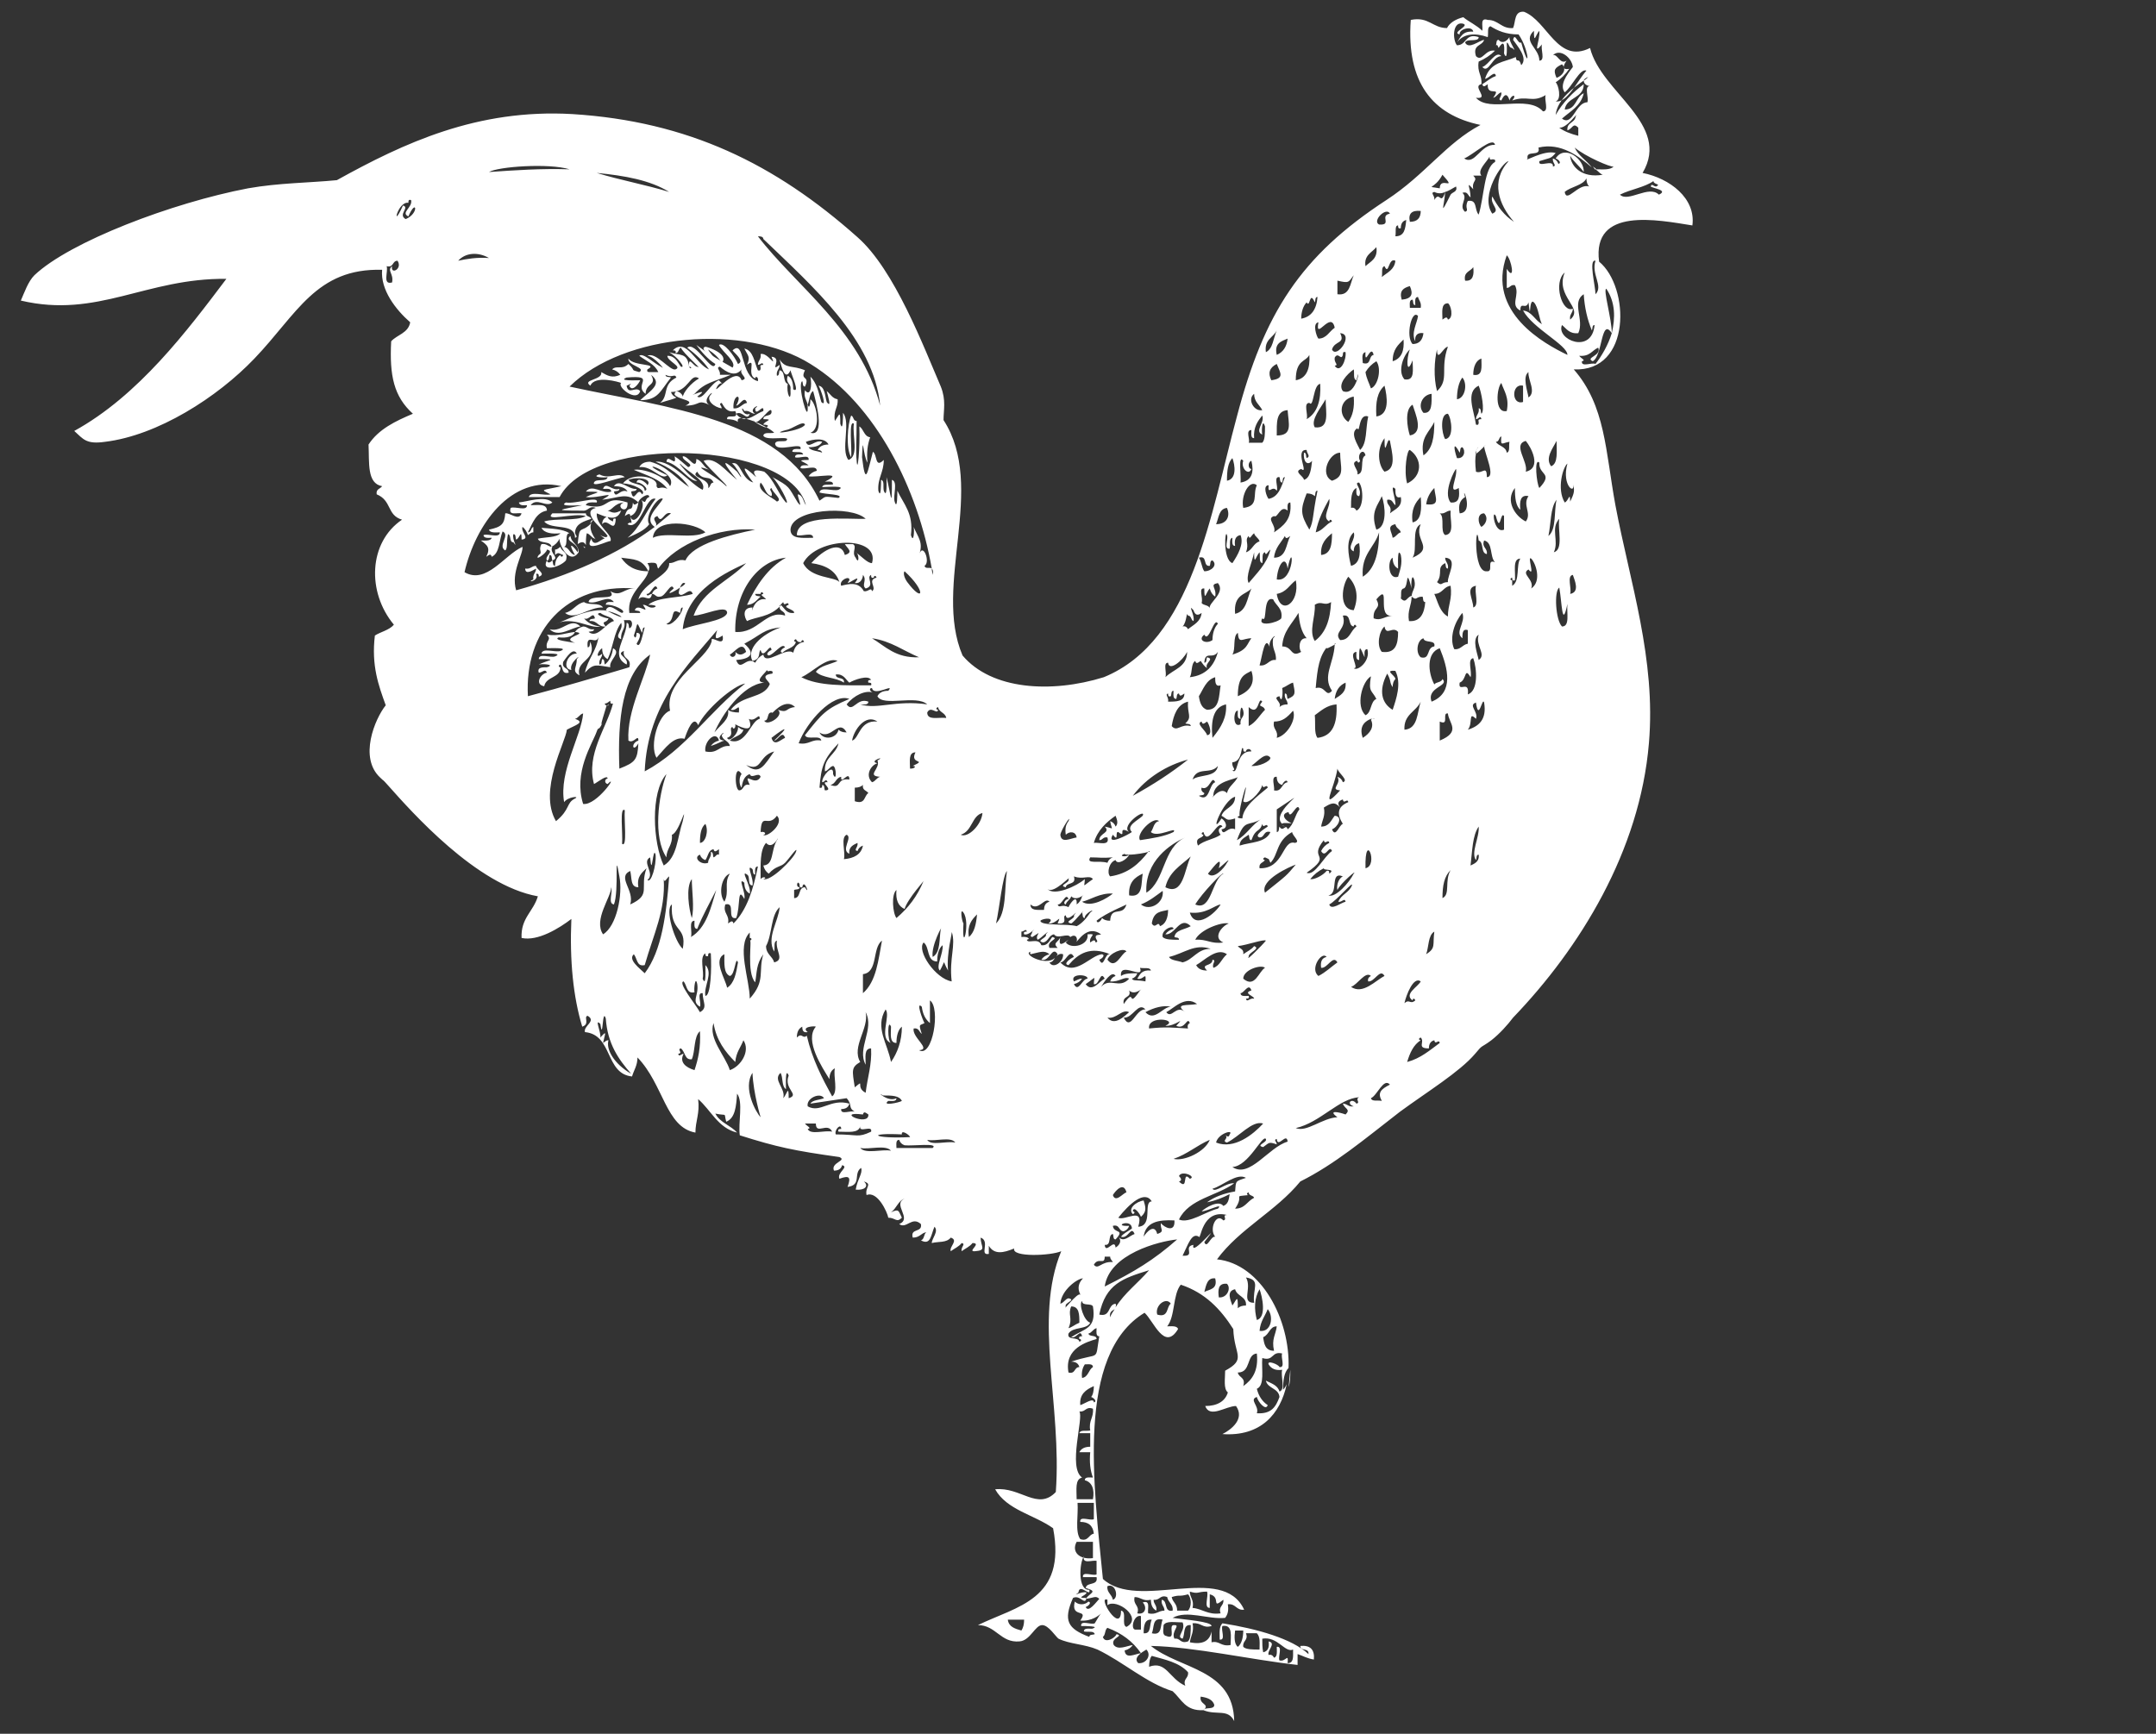 <?xml version="1.0" encoding="UTF-8"?>
<!-- Generator: Adobe Illustrator 24.0.0, SVG Export Plug-In . SVG Version: 6.00 Build 0)  -->
<svg xmlns="http://www.w3.org/2000/svg" xmlns:xlink="http://www.w3.org/1999/xlink" id="Layer_1" x="0px" y="0px" viewBox="0 0 238.1 191.5" style="enable-background:new 0 0 238.1 191.5;" xml:space="preserve">
<rect x="0" y="0" width="238.1" height="191.5" fill="#333333" stroke="none"/>
<style type="text/css">
	.st0{fill-rule:evenodd;clip-rule:evenodd;fill:#FFFFFF;}
</style>
<g>
	<path class="st0" d="M69.6,57c0.6-0.2,0.8-0.8,0.9-1.5c-0.3,0.2-0.5,0.4-0.6,0c-0.1,1.3-0.5,0.1-0.9,1.5   C69.3,56.8,69.6,56.6,69.6,57z"></path>
	<path class="st0" d="M66.6,67.1c-0.4-0.6-1.6-0.2-2.1-0.6c-0.9,0.2-1.2,1-2.1,1.2C63.5,68.6,65.1,67,66.6,67.1z"></path>
	<path class="st0" d="M64.1,69.2c-1.1-1.1-2,0.7-3.4,0.3C61.7,70.5,63.1,69.3,64.1,69.2z"></path>
	<path class="st0" d="M186.9,24.9c0.4-3-2.5-5.2-5.5-5.8c3.2-5.4-4.6-8.9-5.8-13.8c-3.6,1.8-4.7-3-7.3-4c-1.1-0.1-0.9,1.1-1.2,1.8   c-1.3,0.1-1.6-0.9-2.8-0.9c-0.9-0.3-0.5,0.7-0.6,1.2c-0.6-0.6-1.5-1-2.1-1.5c-0.8,0.2-1.5,0.6-1.8,1.2c-1.6,0-2-1.3-4-0.9   c-0.5,6.9,2.4,10.5,7.7,11.6c-3.8,2-6.1,5.5-10.4,8.3c-9.5,6.2-13.5,12.5-16.5,23.9c-2.9,10.7-4.9,24.8-14.7,28.8   c-5.8,1.8-12.4,1.4-15.6-2.4c-3.3-7.7,2.7-18.6-2.1-26c0-1.1,0.3-2.2-0.3-3.7c-1.9-4.4-5.1-12.9-9.2-16.5   C85.6,18.1,76,13.4,63.2,12.6c-10.5-0.6-18.6,3.2-26,7.3c-3.1,0.3-6.4,0.3-9.8,0.9C19,22.4,7.7,26.7,3.8,30.4   c-0.7,0.7-1.1,1.9-1.5,2.8c8.5,2,13.8-2.5,22.7-2.4c-4.3,5.7-9.7,12.9-16.8,16.8c1,0.9,1.3,1.5,3.4,1.2c5.8-0.7,12.4-4.9,16.5-9.2   c4.7-4.9,6.8-10,14.1-9.8c-0.2,2.2,1.5,4.4,3.1,5.8c-0.2,1.2-1.5,1.4-2.1,2.1c-0.2,3.8,0.3,6.1,2.4,8c-1.9,0.8-3.8,1.7-4.9,3.4   c0.1,2-0.2,4.3,1.5,4.6c-0.2,0.3-0.7,0.3-0.6,0.9c1.7,0.7,1.1,2.3,2.8,2.8c-3.7,2.5-3.9,8-0.9,11.6c-0.5,0.6-1.5,0.8-2.1,1.2   c-0.4,3.3,0.4,5.5,1.2,7.7c-1.2,1.5-3,5.8-0.6,8c0.5,0.5,0.1,0,0.9,0.9c2.5,2.8,9.7,11,16.5,12.2c-0.5,1.7-1.9,2.4-1.8,4.6   c1.8,0.4,4.2-1.1,5.5-2.1c-0.2,4.6,0.2,8.6,1.2,11.9c0.9-0.3,0.1-1.1,0.6-1.2c1,0.6-0.5,1.1-0.3,1.8c3.1,0.3,2.2,4.6,5.2,4.9   c0.2-0.7,0.6-1.2,0.6-2.1c2.9,3,3.1,7.7,6.4,8.3c0-1.3,0.5-2.1,0.3-3.7c1.4,1.2,2.2,3.2,4.3,3.7c-0.7-0.8-1.9-1.1-2.4-2.1   c1.4,0.3,0.9-0.2,1.2,0.9c1-0.4,1.1-1.7,1.2-3.1c0.7,0.9,0.1,3.2,0.3,4.6c4.1,1.3,6,1.7,11,2.4c0.9,0.4-1,0.6-0.6,1.5   c0.5,0,0.8-0.2,0.9-0.6c0.8,0.2-0.6,0.8-0.3,1.5c1.1-0.4,1.3-0.2,0.9,0.9c1.6-0.2,0.6-1.5,1.5-2.1c0.2,0.6-0.4,1.2-0.6,2.4   c1,0.1,1.5-0.4,0.9-0.9c1,0.3,0.1,0.6,0.3,1.5c1.2-0.5,2.3,1.9,2.4,2.5c0.8,0,0.9,0.6,1.5,0c-0.4-0.8-0.3-1-1.2-0.6   c0.6-0.4,0.8-1.3,1.5-1.5c-1.4,0.6,0.9,2.2-0.6,2.8c0.8,0.6,1.4-0.9,2.4,0c0.2,1-1.2,0.4-0.9,1.5c0.8,0,0.9-0.5,1.5-0.6   c-0.3,0.2-0.2,0.8-0.6,0.9c1.1,0.6,1.1-0.6,1.5-1.5c0.5,0.5-0.3,1.3-0.3,1.8c0.8-0.2,1.6,0,2.1-0.6c0.9,0.3-0.2,1,0,1.5   c0.4-0.3,0.9-0.5,1.2-0.9c0.5,0.1-0.1,0.4,0,0.9c0.4-0.3,0.9-0.5,1.2-0.9c1.1,0-0.7,1,0.3,0.9c1.3-0.1,0.6-0.5,0.6-1.5   c1.1,0.4-0.2,2,0.9,1.8c0-0.3,0-0.6,0-0.9c0.6,1,1.6,0.8,2.8,0.3c-0.3,1,4.1,0.8,5.2,0.3c-3.1,7.5,0.1,17-0.6,26.6   c-2,2.1-3.9-0.6-6.7-0.3c1.3,2.3,4.3,2.8,6.4,4.3c1.5,7.9-4,8.6-8.3,10.7c2,0,2.5,2,4.6,1.8c1.2-0.1,1.7-1.8,2.5-1.8   c0.7,0,1.5,1.3,1.8,1.5c1.2,0.6,2.9,0.6,4.3,1.2c2.9,1.4,5.4,3.7,8.3,4.6c1,0.9,1.4,2.2,3.4,2.1c0.8-0.7-0.5-0.6-0.3-1.5   c0.7,0.1,1.3,0.3,1.5,0.9c0,0.6-1,0.2-1.2,0.6c1.5,0.6,2.7-0.2,3.4,1.2c-0.1-5.8-6-5.7-9.2-8.3c4.8,0.1,10.9,1.5,16.2,2.1   c0-0.4,0-0.8,0-1.2c0.6,0.2,1.1,0.5,1.8,0.6c0.1-1.1-0.4-1.6-1.5-1.5c0,0.6,1,0.2,0.9,0.9c-1.8-1.7-5.7-2.8-9.5-3.4   c-0.4,0.4-0.3,1.1-0.3,1.8c0.7,0.1,0.1-1.1,0.3-1.5c1.2-0.2,0.9,1.2,0.9,2.1c-1.1,0.2-1.2-0.5-2.1-0.3c0-0.4,0-0.8,0-1.2   c-0.2,1-0.9,1.5-2.4,1.2c0.1-0.7,0.5-1.2,0.3-2.1c1-0.1,1.1,0.6,2.1,0.3c0-0.5-3-0.7-4.3-0.9c1.6-0.9,3.9,0.2,5.8,0   c0.3-0.4,0.4-0.8,0.3-1.5c0.9-0.1,0.9,0.7,1.8,0.6c-2.4-5.2-11.7,0.2-15.6-3.4c-1-10.2-3-24.8,4.6-29.4c1,0.9,2.2,4.3,3.7,1.8   c-0.1-0.4-0.8-0.3-1.2-0.3c0.9-1.1,0.6-3.5,1.5-4.6c2.7,0.9,4.4,2.7,5.8,4.9c0.1,2.9,1.5,3.3-0.9,4.6c0,0.9-0.2,2,0.3,2.4   c-0.3,1-1.2,1.5-2.5,1.5c0.5,1.4,2.3,0,3.4,0c1,1.4-0.5,2.6-1.5,3.1c4.2,0.3,6.4-2.2,7.1-5.5c-0.1,0.2-0.2,0.4-0.4,0.6   c0-1,0.1-1.9,0.6-2.4c0.2-5.3-3-11.5-7.9-12c2.5-3.4,6.5-5.3,9.2-8.6c3.8-1.9,7-4.6,11-7.7c3-2.2,6.6-4.4,8.3-6.4   c0.9-1.1,0.6-0.6,1.8-1.5c0.9-0.7,1.8-1.7,2.4-2.5c7.4-7.7,14-18.4,15-30.3c0.8-9.3-2.1-17.8-3.7-26.3c-1.1-6-1.1-11-4.6-15   c6.4,0.3,6.2-9.1,2.8-11.9C175.8,22.8,183.1,24.3,186.9,24.9z M43.3,29.4c-0.6,0.5,0.2,0.8,0,1.8c-1.1,0.3-0.4-1.2-0.6-1.8   c0.8,0.2,0.6-0.6,1.2-0.6C44.5,29.7,43.1,30.4,43.3,29.4z M44.8,24.2c-0.9-0.5,0.5-1.3-0.3-1.5c-1.3,2.9-0.6-0.5,0.6-0.3   c0-0.2,0-0.4,0.3-0.3c0.2,0.8-1.2,1.4-0.3,1.8C46,21.8,46.3,23.6,44.8,24.2z M105.1,102.9c0.5,1.5-0.3,2.9,0,5.5   c-1.8-0.3-3.9-3.4-3.1-4.3c0.7,0.5,0.3,2.1,1.5,2.1c0-0.8,0.2-1.5,0.6-1.8c0.1,0.9-0.8,2.4-0.3,2.8c0.7-1.2,0.2-1.2,0.9,0   C104.5,105.3,105.2,103,105.1,102.9z M100.9,113.6c0.6-0.1,0.6,0.4,0.9,0.6c-0.4-1.2-0.2-0.9,0.3-1.2c-0.2-0.3-1-2.5-0.3-1.8   c0.1,0.8,0.4,1.4,0.9,1.8c0-0.8,0-1.6,0-2.5c1.2,0.8,0.3,6.4-1.2,5.5C102.9,115.9,100.7,114.6,100.9,113.6z M97.5,121   c1,0,1.8,0,2.1,0.6c-0.3,0.2-2.3,0.6-1.5,0c0.4,0,0.9,0.1,0.9-0.3C98,121.8,96.7,120.4,97.5,121z M89.2,122.2   c-0.2-0.9,1.4-1.6,1.8-0.9c-0.5,0.2-1.3,0.2-1.5,0.6c1.3-0.2,2.7-0.4,4-0.6c0.7,0.8,0.1,1,0.9,1.5c-0.4-0.2-1.6,0.4-1.5-0.3   c0.5,0,0.8-0.2,0.9-0.6C91.7,121.3,90.6,123,89.2,122.2z M91.4,86.4c-1-0.1,0.8,0.9-0.3,0.9c-0.1-0.2,0-0.6-0.3-0.6   c0,0.2,0,0.4-0.3,0.3c0.2-2.3,0.4-3.1,2.1-4.9c-0.3,1.3-1.6,1.5-1.5,3.1c0.4-0.1,0.5-0.5,0.9-0.6c0.4,0.1,0.4,1.9,0,0.9   c0.1-1.3-1.3,0.3-1.2,0.9C91.1,86.4,91.2,85.9,91.4,86.4z M84,91.9c0.1-2.3,0.8-0.4,1.8-1.8c0.9,0.9-1.2,2.5-1.5,2.1   C84.6,92.2,84.6,91.8,84,91.9z M76.7,101.7c0,0.4-0.1,0.9,0.3,0.9c0.6-1.5,1.4-2.9,2.1-4.3c-0.6,2-1.1,4.2-2.8,5.2   C76.5,103,76,101.7,76.7,101.7z M71.8,94.7c0.2,2.5,0.3-1.4,0.6-0.3c0.1,1.2-0.5,3.2-0.9,2.8C72.4,96.5,70.8,95.2,71.8,94.7z    M73.6,85.5c-0.9,2.4-1.5,7,0,9.2c0-1,0.7-1.3,0.6-2.5c0.8-0.2,1.7-3.8,1.2-1.5c-0.6,1.8-0.6,4-2.1,4.9   C72.1,93.1,71.8,87.5,73.6,85.5z M71.2,85.2c0.3-7.5,4.9-11.9,8-15.6c-0.3,1-0.2,1.1,0.6,0.6c0.3,1.5-1.4-0.2-1.2,0.6   c-0.5,2.1-5.3,4.3-4.6,7.7c-1.3,0.4-2.3,3.8-1.5,5.2c1-1.1,1.9-2.4,3.1-2.1c0.3-0.9,1-2.7,1.5-1.5c0.8-1.7,3.9-4.4,5.2-4.6   C78.4,78.5,75.7,82.8,71.2,85.2z M70.5,81.8c-0.9,0.3-0.6,1.4,0,0.3c-0.1,1.8-0.3,2.1-2.1,2.8c-0.2-5.5,0.3-10.4,3.4-12.6   c-0.5,2.5-2.6,6.2-2.4,9.5C70,82.2,70.5,81,70.5,81.8z M69,89.5c-0.1,1,0.3,4.2-0.3,3.7C68.8,92.1,68.4,89,69,89.5z M67.8,99.9   c0.6-1.5,0-6.6,0.6-3.1c0.4,2-0.3,5.5-1.8,6.4c-1.1-1.6,0.9-4.1,0.9-5.2C67.7,98.6,67.1,99.8,67.8,99.9z M71.5,62.2   c1.4-0.2,0.9,0.3,1.2,0.6c2-2.8,6.7-4.6,10.7-4.3c-2.9,0.6-6.9,1.6-7.7,3.4c-0.9-0.2-1.1,0.3-1.8,0.3c0.1,1.4-2.9,2.1-3.4,4   c0.6-0.7,1.3,0.5,1.5-0.6c-0.3,0-0.5,0.4-0.6,0c0.5,0.1,0.9-1.4,1.2-0.6c-0.3,0.1-0.5,0.3-0.6,0.6c0.4,0,0.4,0.4,0.9,0.3   c0.6,0,1.2-1.7,1.5-0.9c-1.1,0.9,0,0.4,0.7-0.1c0.1-0.3,0.3-0.6,0.5-0.5c0.2,0-0.1,0.3-0.5,0.5c-0.1,0.3-0.2,0.6-0.1,0.7   c0.4,0.5,1.2-0.9,1.5,0c-1.6,0.5-3.8,0.3-4.9,1.2c0.4,0,1.2,0.1,0.6,0.3c-0.6,0.1-0.7-0.3-1.2-0.3c0.9,1.3-0.6-0.3-0.9,0.6   c0.2,0.1,0.6,0,0.6,0.3c-0.4,0-0.8,0-1.2,0c-0.3-2.2,1.9-3.4,2.1-4.6c-1.5,0-2.4-0.6-3-1.5c1.4,0.2,2.3,0.1,3,1.5   C71.8,62.8,71.7,62.5,71.5,62.2z M77,52.1c0.6,1.1,1.4,0.3,1.8,1.2c-0.4,0-0.3,0.5-0.6,0.6C78.5,52.8,76.1,52.8,77,52.1z    M72.1,59.4c0.2-2.3,4.7-1.7,5.8-0.6C76.5,59.6,73.5,58.7,72.1,59.4z M85.2,53.9c0.1,0.5,1.3,1.3,0.6,1.5c-0.4-0.4-2.3-1.2-1.8-2.1   c0.5,0.5,0.5,1.3,1.2,1.5C85.4,54.3,84.8,54.1,85.2,53.9z M86.8,61.6c-2,1.1-3.3,3.1-4.3,5.2c0.8,0,1.1-0.6,1.5-0.9   c-0.2-0.1-0.6,0-0.6-0.3c0.2,0,0.4,0,0.6,0c0-0.2,0.2-0.3,0.3,0c-0.5,0.1,0.1,0.3,0.3,0.6c-1.6-0.3-1.7,2.4-1.5,0.9   c-1.2,0-0.9,1.1-0.6,1.5c1-0.5,2.5-0.4,3.7-1.7c0,0,0-0.1,0-0.1c0,0,0,0,0,0c0.1-0.1,0.2-0.2,0.3-0.3c0.1,0.6,0.5-0.2,0.6,0.3   c-0.9,0.3,0.7,0.5,0.6,0.9c-0.9,0.1-1-0.5-1.5-0.9c0,0,0,0-0.1,0.1c-0.1,0.7,0.6,0.5,0.6,1.1c-2.1-0.7-3,2-5.5,1.8   C81.1,65.3,83.7,61.9,86.8,61.6z M100.5,84.9c0-0.8-0.2-1.8,0.6-1.8c-0.7,1.4,1.4,0.7-0.3,1.5C101.2,84.6,101.1,84.9,100.5,84.9z    M95,77.8c0.4,0,0.9,0.1,0.9-0.3c-1.3-0.5-1.7,1.3-2.4,0.3c0.8-1,2.1-1.6,2.9-1.3c-0.3-0.1-0.5-0.5-0.1-0.5c0.2,1,2.6-0.6,1.8,0.3   c-0.6,0-1,0.2-1.2,0.6c0.6,1.2,4.3-0.2,5.5,0.9C98.9,77.3,96.9,78.4,95,77.8z M97.2,85.8c-0.4,0.1-0.5,0.5-0.9,0.6   c-0.8-0.8-0.1-1.9,0.6-2.1c-1.1-0.2,1.1-0.9,0-0.3C97.3,84.9,95.6,85.7,97.2,85.8z M93.5,92.2c0.7,0.3-0.7,1.7,0.3,2.1   c-0.1-0.8,0.5-1,0.9-1.2c0.1,0.5-0.5,0.8,0,0.9c0.1-0.3,0.3-0.5,0.6-0.6c-0.2,1-1,1.4-2.1,1.5C93.4,94.1,92.8,92.5,93.5,92.2z    M94.1,81.8c0.2-1.2,1.5-3,2.8-2.1C94.9,79.5,94.9,81.6,94.1,81.8z M94.4,88.5c0-0.5,0-1,0-1.5c0.4,0,0.7-0.1,0.9-0.3   c-0.1,0.6,0.4,0.6,0.6,0.9C95.4,87.9,95.6,88.9,94.4,88.5z M93.2,75.4c0.1-0.7-0.9-0.3-0.9-0.9c0.9-0.1,1.1,0.6,1.5,0.9   c0.5-0.3,2.1-0.9,2.4-0.3c-0.2,0-0.4,0-0.3,0.3c0.2,0,0.4,0,0.3,0.3c-2.9,0-5.8,0.1-7.7-0.9c1.2-0.5,2.8-2.3,4-1.8   c-0.8,0.4-1.9,0.5-2.4,1.2C90.8,74.9,92.3,74.8,93.2,75.4z M100.2,64.3c-0.3-0.4-0.5-1-0.3-1.2C102.3,65.3,102,66.7,100.2,64.3z    M101.5,72.6c-2.6,0.1-3.7-1.2-5.2-2.1C98.4,70.8,99.8,71.9,101.5,72.6z M96.3,65.3c-0.1-0.5-0.4,0.1-0.9,0   c-0.6-1.1-1.7-0.8-2.5-0.6c-0.3-0.6,1-1.2,0.9-0.6c-0.8,1,1.7-1.1,0.6,0.3c0.7,0.1,0.9-0.6,0.9-0.9c0,0,0,0,0,0c0-0.3,0-0.2,0,0   c0.5,0.6-0.2,1.1,0.3,1.5c1.1-0.3,0-1.2,0.6-1.5c0,0.2,0,0.4,0.3,0.3c0-0.2,0.2-0.3,0.3,0C95.7,64.1,96.9,64.9,96.3,65.3z    M96.3,62.2c-0.5,0-1.1-0.7-1.8-1.2c0.4,0.1,0.4,1.5,0,0.6c-0.5-0.6,0.2-1.2-0.3-1.5c-0.3,0-0.6,0-0.9,0c0.3,0.5,1,0.9,0,1.2   c-0.4-1.6-2.3-0.7-3.7,0.9c1.5,0.2,2.7,0.8,3.1,2.1c-0.4-0.6-3.2-0.4-4-2.1C90.2,59.3,97.2,59.1,96.3,62.2z M88,59.1   c0.5,0.2,1.8-0.4,1.8,0.3c-1.1,0-2.5,0.2-2.5-0.9c0.1-2.3,6.7-2.7,8.3-1.2C93.8,57.4,88,56.7,88,59.1z M80.6,72.3   c0.6-0.3,1.4-1.6,1.8-0.3c-0.5,0.4-0.8,0.4-1.2,0C81.4,72.5,80.8,72.8,80.6,72.3z M80.3,67.7c-0.2,0.9-3.5,1.2-4.9,1.8   c0.4-4.4,5.1-6.4,7-7.3c-1.9,2-4.8,3-5.8,5.8C77.7,68,80.3,66.7,80.3,67.7z M73.6,68.9c1.1-0.4,0.3-1.9,1.5-1.2   c0.1-0.2,0-0.6,0.3-0.6C75.3,68,74,69.3,73.6,68.9z M70.9,69.9c0.1-0.2,0-0.6,0.3-0.6c-0.2,0.6-0.5,2.5-0.9,1.8   c0.1-0.2,0.8-1.2,0-1.2c0,0.3-0.1,0.8-0.3,0.3C70.5,68.8,70.2,68.4,70.9,69.9z M84.7,74c0-0.1,0-0.1,0-0.2   C84.7,73.9,84.7,73.9,84.7,74c0,0.1,0.1,0.2,0.3,0.1c0.2,0,0.4,0,0.3,0.3c-1.6,0.2-0.2,0.9-0.3,1.2c-0.7,1.6-3,1.1-4.3,2.8   c0.7,0.2,1-0.9,0.9,0.3c-0.5,0-1-0.1-1.2-0.3c0.2,1.1-0.8,1.6-1.5,2.5c0.8-1.9,3.1-5.3,5.5-5.5C83.2,75.3,84.5,74.4,84.7,74z    M80.6,81.8c0.5-0.5,1.3-0.5,1.5-1.2c-0.3,0-0.4-0.2-0.6-0.3c0.1,0.7-1,1.8-1.2,1.2c0.9-0.3,0.1-1.1,0.6-1.2c0,0.3,0.4,0.2,0.3-0.3   c0.9,0.5,2.1,0.9,1.5-0.6c0.7,0.4,1.2-0.8,1.2,0C82.9,79.6,82.4,82.4,80.6,81.8z M85.5,83c-1.1,1.5-1.6,2.7-3.1,1.5   C84.2,85.3,83.7,83.5,85.5,83z M76.4,97.1c0,1.2,0.3,3.2,0,4.3C76.1,100.5,75.7,98,76.4,97.1z M78.8,94.7c-0.1-0.2,0-0.6-0.3-0.6   c0.1,0.6-0.3,0.7-0.3,1.2c-0.8,0.3-1.7-0.6-0.9-0.9c0.1,0.3,0.3,0.5,0.6,0.6c0.3-0.4,0.3-1.1,0.9-1.2c0.1,0.4,0.3,0.2,0.6,0   c0,0.2,0,0.4,0,0.6C79.1,94.3,79.1,94.6,78.8,94.7z M77.3,93.1c0-0.9,0.1-1.7,0.6-2.1C78.3,91.8,77.9,93.1,77.3,93.1z M77.9,83   c-0.2-1.1,1.2-2.4,1.5-1.2c-0.4,0.1-0.7,0.3-0.9,0.6c0.9-0.3,1.1-0.5,1.5-0.6c-1.4-0.1,0.5-1.4-0.3-0.6c0.1,0.6,0.8,0.6,0.9,1.2   C79.4,82.3,79.3,83.3,77.9,83z M80,99.6c-0.7-0.9-0.3-2.8,0.6-3.1C79.9,97.6,80.6,98.4,80,99.6z M80,105.4c0,1-0.1,2.1,0.6,2.4   c0.6-0.1,0.6-2.3,0.9-1.5c-0.2,1.2-0.4,2.3-1.2,2.8C80.1,108.1,78.7,106,80,105.4z M81,102c-0.1-0.4-0.3-0.2-0.6,0   c0.2-1-0.6-1.1-0.3-2.1c1.2-0.3,0.1,1.7,1.2,1.5c0.5-1.3,0.1-3.6,0.9-2.1c0.2-0.7-0.8-2.5,0-1.8c0,0.6,0.2,1,0.6,1.2   c0.2-0.8-1.1-2.7-0.3-2.1c0.4,0.2,0,1.2,0.6,1.2c0.2-0.7-0.8-2.5,0-1.8c0.1,0.2,0,0.6,0.3,0.6c0-0.4-0.1-0.9,0.3-0.9   C83.2,98.2,82.5,100.5,81,102z M82.8,86.7c-0.8-0.2-0.6,0.6-1.2,0.6c-0.5-0.2-0.5-3.1,0.3-1.8c-0.3,0.3-0.3,1.2,0,1.5   c0.1-0.7,0.3-1.3,0.9-1.5c0.2,0.6,1-0.3,1.2,0.3C83.4,87,82,85,82.8,86.7z M85.2,81.5c1.8-1.4,1.9-1.2,0.3,0.3   c0.4,0,0.9-1.2,1.2-0.3C86.2,81.7,85.5,82.5,85.2,81.5z M85.9,78.4c0.8,0.6-1.2,1.9-1.5,1.2c0.6,0,0.2-1,0.9-0.9   c-0.3,0.5,1.3-1.8,2.5-0.6C86.7,78.2,87.1,78.8,85.9,78.4z M84.3,72.3c-0.4,0.2-0.7,0.5-0.9,0.9c-1-0.8-1.6,1.1-2.1-0.3   c1.4-0.1,2.3-0.6,0.9-1.8c1.9-1,2.1-1.6,4-1.8c-2.2,0.8-3.8,2.4-3.1,3.7c1-0.2,0.6-1,0.9-1.2c0.3,1.2,1.1-1,1.2,0   c-0.3,0.1-0.7,0.5-0.3,0.6c0.6-0.1,1.5-1.5,1.8-0.9c-0.3,0.1-0.7,0.5-0.3,0.6c0.5-0.5,1.3-0.5,1.5-1.2c-0.2,0-0.3-0.2,0-0.3   c0.1,0.2,0.3,0.4,0.6,0.3c0-0.2,0.2-0.3,0.3,0c-1,0.2-1.1,0.9-1.2,1.2C86.8,71.4,84.5,73.6,84.3,72.3z M93.8,77.2   c-2.6,1.1-3,1.6-4.9,4c0.2,0.6,1.7-0.1,1.8,0.6c-1.1-0.2-1.3,0.5-2.5,0.3C89.1,79.7,92,76.5,93.8,77.2z M93.5,80.9   c-0.4,0-0.7-0.1-0.9-0.3c-0.2,1-1.7,1.2-2.1,0.3C91.8,81.8,92.6,79.3,93.5,80.9z M92.9,85.8c-0.1,1,0.9-0.8,0.9,0.3   c-1.5-0.2-0.8,1.1-2.1,0.6C92.3,86.6,92.3,85.9,92.9,85.8z M95.3,123.1c0.1-0.4,0.3-0.2,0.6,0C96,124.5,92.1,122.7,95.3,123.1z    M95.6,120.7c-1.2-0.6,0-1.6-1.2-0.6c-0.3-1.9-0.4-2.2,0.6-2.8c-1-1.7,1-3.7,0.6-5.5c1,1.9-1,4,0,5.8c0-0.8-0.2-1.8,0.6-1.8   C96.3,117.6,95.8,119,95.6,120.7z M95.3,109.7c0-0.7,0-1.4,0-2.1c1.7-0.2,1-2.9,2.1-3.7C97,106,96.8,108.4,95.3,109.7z M98.4,117.3   c-0.4-2.1-1.8-3.8-0.6-5.8c0.6,0.7-0.8,3.2,0.6,3.7c-0.4-0.1-0.4-2.8,0-1.8c0,0.8-0.2,1.8,0.6,1.8c0-0.8,0.2-1.5,0.6-1.8   C99.6,115,99.1,116.3,98.4,117.3z M99,101.4c-0.4-0.5-0.6-2.6,0-3.1c-0.1,1.1,0.2,1.8,0.9,2.1c0.3-1.1,2.4-3.4,2.1-3.1   C101.3,99,100.3,100.3,99,101.4z M103.9,102.6c-0.2,1.1,0,2.6-0.9,3.1C102.8,104.4,104.2,102,103.9,102.6z M103.6,78.1   c0.1,0.6,0.8,0.6,0.9,1.2c-0.9-0.1-2.1,0.3-2.1-0.6c0.4-0.8,1.1,0.3,1.2-0.3C103.4,78.4,103.3,78.2,103.6,78.1z M84.3,26.4   c5.4,5.2,12.2,11.1,12.9,18.4c-2.2-8.4-9.3-13.2-13.5-18.7C83.9,26.1,84.3,26.1,84.3,26.4z M73.9,21.2c-2.6-0.8-5.4-1.3-8-2.1   C69,19.4,71.8,19.9,73.9,21.2z M89.5,40.2c7.3,4.5,11.9,13.9,13.4,22.6c0.1,0.1,0.2,0.3,0.1,0.7c0-0.2-0.1-0.4-0.1-0.7   c-0.2-0.2-0.7,0.1-0.8-0.3c0.7-0.4-0.2-2.7-0.6-1.2c0.5-1.4-0.1-1.9-0.6-3.1c0.1,0.4,0,1.9-0.3,0.9c0.3-2.4-0.8-3.4-1.5-4.9   c0,0.4,0,2.2-0.3,1.2c-0.2-0.7,0.4-2.2-0.3-2.4c0,3.6-0.1,1.6-0.6-0.3c0,0.4,0.1,2.5-0.3,1.5c-0.1-0.5,0.1-1.1-0.3-1.2   c0,0.4,0,2.2-0.3,1.2c-0.1-1.4,0.6-2,0.6-3.4c-1,1-0.7-0.6-1.2-0.9c-0.6,2.2-0.8,4-1.2,0.6c0.1-2.9,0.1-0.2,0.6,0.6   c-0.1-1.1,0-2,0.3-2.8c-0.7-0.1-0.7-0.9-1.2-1.2c0.1,2.3-0.2,5.5-0.3,3.7c-0.1-0.8,0-2.2,0-4.3c-0.4,0-0.3-0.5-0.6-0.6   c-0.4,0.9-0.6,3.7,0,4.6c0.1-1-0.3-4.2,0.3-3.7c-0.2,1.3,0.6,3.6-0.6,4c-0.9-1.1,0.3-4.1-0.6-5.2c0,0.4,0,2.2-0.3,1.2   c0-1.6-0.1-1-0.6-0.3c-0.2-1.2,0.4-1.5,0.3-2.4c-0.6-0.1-0.8-0.6-1.2-0.9c0.1,0.4,0.6,2,0,1.2c-0.2-0.7-0.2-1.7-0.9-1.8   c0.2,0.3,1,2.5,0.3,1.8c-0.3-1.1-0.5-2.1-1.2-2.8c0.2,1,0,2.3-0.6,1.5c-0.2,0.9,0.3,1.1,0.3,1.8c0.1,2.2-1.2-2.5-0.6-2.8   c0.1,0.2,0,0.6,0.3,0.6c0.6-1.3-0.6-0.6,0-1.8c-1.4-0.6-2.1-0.1-2.8-1.2c0.2,0.8,0.6,2.5,1.2,1.2c0.1,0.5,1.1,2.6,0.3,2.1   c0-0.8-0.2-1.3-0.6-1.5c-0.3,0.9,0.4,0.8,0.3,1.5c0.1,1.7-0.5,0.4-0.3-0.6c-0.6-0.2-0.2-1.4-0.9-1.5c-0.1,0.2,0,0.6-0.3,0.6   c-0.1-0.6,0.3-0.7,0.3-1.2c-1.2,0.9,0.4-0.8-0.9-0.9c0.6,1.4-0.4-0.5-1.2-0.3c0.1,0.6-0.3,0.7-0.3,1.2c0.3,0,0.5-0.4,0.6,0   c-0.2,0-0.4,0-0.3,0.3c0,0.2,0,0.4-0.3,0.3c-0.4-0.9-0.5-2.2-1.5-2.4c0.4,0.8,0.7,0.9,0.3,1.8c1.1-0.9-0.1,1.1,0.9,1.5   c0-0.3,0.4-0.2,0.3,0.3c-2-0.5-1.4-4.7-2.8-3.4c0.2,0.3,1.4,1.2,0.6,1.5c-0.4-0.9-1.6-2.5-2.1-2.1c0.4,0.8,2,1.9,1.5,2.5   c-1.2-0.7-2.2-1.2-4-2.5c0.6,0.8,1.3,1.6,2.1,2.1c-0.3,1.2-2.2-2.6-3.1-1.8c0.9,0.7,1.8,1.5,2.4,2.4c-1.4-0.5-2.5-3.6-4-2.1   c0.2,0,0.4,0,0.3,0.3c0.4,0,0.3-0.5,0.6-0.6c0.3,0.7,2.5,2.5,1.8,2.1c-0.4,0-1-1.3-0.9,0c0.4,0,0.2,0.4,0,0c-0.2-1.6-1-1.2-2.2-1.6   c0.9,0.5,1.9,1.8,1.3,1.6c-0.4-0.5-0.6-1.2-1.5-1.2c0,0.6,1.7,1.2,0.9,1.5c-0.6,0.2-2.2-2-3.1-1.5c0.7,0,2.2,1.8,1.5,1.2   c-0.7-0.3-2-1.6-2.4-1.2c0.8,0.6,1.7,0.9,2.1,1.8c-0.3,0-0.6,0-0.9,0c-0.2,0-0.4,0-0.3-0.3c1.3-0.7-1.5-0.3-2.1-1.2   c-0.1,0.8,2,1,1.2,1.5c-1.1-0.3-0.3-0.1-1.2-0.9c-0.7,0.7-1.3,0.1-1.8,0.6c0.4,0.1,0.7,0.3,0.9,0.6c-0.9,0.4-1.4,0.1-2.1-0.3   c0.2,0.9-2.2,0.8-1.2,1.5c0.5-1.2,3.2-0.4,3.4-0.3c-0.5,0.4,1.7,2.2,2.1,0.9c-0.5-0.6-1.3,0.5-1.5-0.6c0.3-0.1,0.7-0.4,0.3,0   c0.3,0.8,1.1-0.3,1.2-0.6c-0.5,0-2.5,0.1-1.5-0.3c3.4-0.3,0.7,0.8,2.1,1.8c0-1.2,1.3-0.9,0.6-2.1c1.3,1,0,1.7-1.2,2.8   c2,0,2.2-1,3.4-2.5c-0.2-0.1-0.6,0-0.6-0.3c0.8,0.4,1-0.2,1.2,0.3c-1.6,0.8-0.8,2-1.8,2.8c0.9-0.3,1.5-0.4,1.8-0.6   c-0.3-0.1-0.5-0.3-0.6-0.6c2,0,2.1-2.2,3.1-1.5c-0.9,0.5-1.8,1.6-1.8,2.1c0.1-0.4-0.9-1.1-0.9-0.3c0.5,0.6,2.5,0.6,1.2,1.2   c1.8,0,1.2-0.8,2.8,0c-1.3-0.5,0.6-1.9,0-1.2c-0.6,0.6,0.4,1.4,1.2,1.5c0-0.3-0.4-0.5,0-0.6c0.3,0.5,0.6,1.1,1.5,0.9   c0.5,1.1-1,0.2-0.9,0.9c0.5,0,0.9,0.1,1.2,0.3c-0.4-1.2,3.4,0.5,4,1.2c-0.5,0.1-1.1-0.1-1.2,0.3c0.2,0.7,3.3-0.1,2.5,0.6   c-0.5,0.1-1.1-0.1-1.2,0.3c0.1,1.1,3.1-0.3,2.8,0.6c-0.4,0-0.9-0.1-0.9,0.3c0.5,0.1,1.1-0.1,1.2,0.3c-0.4,0-0.9-0.1-0.9,0.3   c0.4,0.2,1.6-0.4,1.5,0.3c-1.6,0-0.4,0.2,0,0.6c-0.4,0-0.9-0.1-0.9,0.3c0.5,0.2,1.8-0.4,1.8,0.3c-0.4,0.1-0.7,0.3-0.9,0.6   c0.7,0.2,4.2-0.6,1.8,0.6c0.4,0,0.9-0.1,0.9,0.3c-0.5,0.1-1.1-0.1-1.2,0.3c0.5,0,2.8-0.2,1.8,0.3c-0.6,0.2-2-0.4-2.1,0.3   c0.6,0.2,2.8,0.2,2.1,0.6c-1.8-0.2-1.3-0.2-2.1,0.3c-4.3-9.1-16.6-10.2-27.6-12.6C68.9,36.8,82.3,35.7,89.5,40.2z M90.8,50   c-0.5-0.2-1.3-0.2-1.5-0.6c0.8,0,1.3-0.2,1.5-0.6c-0.8-0.3-1.5,0.9-1.8,0c0.8-0.3,2.1-0.5,2.5,0.3c-0.6,0-1,0.2-1.2,0.6   C90.4,49.7,90.7,49.7,90.8,50z M86.8,47.5c0.7-0.1,1.9-1.1,2.1-0.6C88.6,47.6,84.6,48.1,86.8,47.5z M89.5,44.1   c0,0.4-0.1,1.2-0.3,0.6c0.2-0.5,0.2-1.3,0.6-1.5c0.3,1.1,1.4,5.1-0.3,4.6C90.7,47.4,90.2,44.6,89.5,44.1z M84.3,46.9   c0.3,0,0.8,0.1,0.3,0.3c-0.5,0-2.1-1.2-1.2-0.6c0.5,0.2,1.7-1.8,1.8-1.2c0.1,0.7-0.9,0.3-0.9,0.9C85.6,46.3,84.4,46.5,84.3,46.9z    M79.4,42c-0.9,0.3-1.8,2.3-2.4,1.8c1.7-1.2-1.3,0.2-0.3-0.3c1.2-1.3,2.1-1.3,4-2.1c-0.4,0-0.8,0-1.2,0c0.1-0.5-0.5-0.8,0-0.9   c0.7,0.6,1.7,1.2,2.4,0.3c-0.3,0.6,0.9,1,0,1.2c-0.6-1.6-3,1.5-2.8,0.9C79.6,41.8,80.1,42.8,79.4,42z M81.3,44.8   c0.4,0,0.9-1.2,1.2-0.3c-0.6,0.1-0.8,0.7-1.5,0.6C80.9,43.5,82.1,43.4,81.3,44.8z M82.8,45.7c-0.8,0.4-1.1-1.2-0.6-0.3   c0.6-0.1,0.7,0.3,1.2,0.3c-0.9-0.5,0.8-1.2,0-0.6c0,1.1,1-0.7,0.9,0.3c-0.8,0.3-1.2,0.8-2.1,0.9c-0.4-0.1-0.7-0.3-0.9-0.6   C82,45.3,82.5,46.6,82.8,45.7z M62.9,18.7c-3.2-0.1-6,0.1-8.9,0.3C55,18.4,60.6,18,62.9,18.7z M54,28.5c-1.3-0.1-2.5,0.1-3.4,0.3   C51.4,27.9,52.8,27.8,54,28.5z M57.7,60.4c-2,0.9-4,4.2-6.4,2.8c1.2-5.2,5.1-10.8,10.7-9.5c-2.2,0.5-2.4,0.3-1.2,0.9   c-0.7,0.2-2.2-0.4-2.4,0.3c1.1,0,2.2,0,3.4,0c3.7-7,25.4-6.2,27.2,0.9c-0.3-0.4-0.3-1.1-0.9-1.2c0,0.4,0.6,1.7,0,0.9   c-1.1-1.8-0.8-1.7-2.8-2.8c0.6,0.5,2,3.1,1.5,2.8c-0.9-1-1.3-2.5-2.4-3.4c-1.8-0.5-0.9,0.5-0.9,0.6c-2.7-2.5-0.2,0.8-0.3,0.6   c-1.4-0.4-1.4-2.5-2.4-2.1c0.3-0.1,1.8,2.7,0.6,0.9c-2.8-2.5-0.2,0.7,0,0.9c-1.3-1-2.4-2.6-3.7-2.1c0.6,0.9,2.9,2.9,2.5,2.8   c-1.3-1.3-4.3-2.6-1.8-1.8c-0.7-0.2-0.8-1-1.5-1.2c0,1.4-0.9-0.4-1.5-0.3c-0.1,0.5,1.4,0.9,0.6,1.2c-0.5-0.4-1-0.9-1.5-1.2   c0.3,1.4-0.8-0.4-0.9,0.6c1.4,0.3,2.6,2.3,3.4,2.1c-0.7-0.3-2.4-2.3-1.8-1.8c0.7,0.8,2.9,1.8,2.4,2.8c-1.2-0.5-3.4-3.3-5.2-3.1   c1.5,0.6,2.8,1.5,3.7,2.8c-1.4-0.9-2.4-2.3-4.3-2.8c-0.6,0-1,0.2-1.2,0.6c1.4-0.2,2.4,1.5,3.1,0.9c-4.3-2,1.3-0.5,0.3,1.2   c-0.6-1.2-3.1-2-4-1.8c1.4,0.6,2.9,1,3.7,2.1c-0.8-0.4-1,0.2-1.2-0.3c0.3-1.1-2.8-1.6-3.7-0.3c1,0,2.7,0.8,2.1,1.2   c-0.5-1-0.9,1.2-1.2-0.3c0.2-0.1,0.6,0,0.6-0.3c-0.9,0.1-1.9-1.2-2.5-0.3c0.8,0,1.3,0.2,1.5,0.6c-0.8-0.4-1.3,0.9-1.5,0   c0.2-0.1,0.6,0,0.6-0.3c-0.8,0.3-1.5-0.9-1.8,0c0.4,0,0.9-0.1,0.9,0.3c-1,0.3-2.1-0.9-2.8,0c2.3,0,1,0.1,0,0.6   c1.4,0.2,3.7-0.8,1.8,0.3c1.9-0.2,2.7-0.9,4,0.3c0-0.4,1.2-1.2,1.2-0.6c-0.6,0.2-0.2,0.9-0.9,0.3c0.7,0.7-0.8,3.2-1.2,1.8   c0.3,1.3,0.1,0.4-0.3,0.9c1.4,0.8,2-3.2,3.1-2.8c-1.1,1.4-1.7,3.2-3.1,4.3c0.9-0.4,1.9-0.8,2.4-1.5c-0.6-0.8,1-3.2,1.5-2.8   c-0.5,0.9-2.2,2.2-0.9,3.1c0,0,0,0,0,0c0.6-0.4-0.6-0.9,0.3-1.2c0.5,1,0.7-0.6,1.5-0.3c-0.6,0.5-1.2,1-1.8,1.5c0,0,0,0,0,0   c0,0,0,0,0,0c-4,3-9.5,5.4-15.3,7C56.4,63.2,57.8,61.2,57.7,60.4z M71.2,54.2c-0.1-0.9-1.4-0.6-1.8-1.2c1-0.4,2.7-0.1,2.1,0.6   c-0.1-0.3-1.1-1-1.2-0.3C70.8,53.2,71.8,54.1,71.2,54.2z M58.3,76.9c-0.4-7.2,4.2-12.5,11.9-11.9c-1.3-0.1-1.6,1-2.8,0.3   c0.9,1.2-2.3,0.2-2.4,1.2c1,0.3,2.1-0.9,2.8,0c-0.4,0-0.9-0.1-0.9,0.3c0.8-0.1,2.4,0.7,1.8,0.9c-0.5-0.1-1.4-1.2-1.8-0.3   c0.1,0,0.1,0.1,0.2,0.1c1.5,0.3,2.5,1.3,0,0c-0.3-0.1-0.5-0.1-0.8-0.1c-1.8,0-4,1.2-4.9,1.5c1.9-0.9,3.8,0.6,4.9,0.3   c-0.8-0.1-1.4-0.4-1.8-0.9c0.6,0.3,1-0.9,1.2,0c-0.2,0.1-0.6,0-0.6,0.3c0.9-0.1,0.9,0.7,1.8,0.6c-0.6-0.7,0.1-0.3,0.3-0.9   c-0.4,0-1.7-0.5-0.9-0.6c0.5,0.4,1.3,0.4,1.5,0.9c-0.9,0.2-1.8,2-2.8,1.2c0.2-0.1,0.6,0,0.6-0.3c-0.6,0.1-0.7-0.3-1.2-0.3   c-0.4,0.1-0.7,0.3-0.9,0.6c1.7,0.2-1.8,0.6,0,1.2c-0.6-0.1-2.5-0.3-1.8-0.6c0.9,0.1,1.6-0.1,1.8-0.6c-1,0.1-1.8,0.5-3.1,0.3   c0.6,0.6-0.2,0.6,0,1.5c0.4,0,2.5-0.1,1.5,0.3c-0.6,0.2-2-0.4-2.1,0.3c0.4,0,2.5-0.1,1.5,0.3c-0.5,0.2-1.8-0.4-1.8,0.3   c2.3,0,1,0.1,0,0.6c0.4-0.1,1.9,0,0.9,0.3c-0.5,0-1.1,0-0.9,0.6c0.4,0,0.7-0.5,0.9,0c-0.7,0.1-1.4,1.3-0.3,1.5   c0.2-1.1,1.8-0.9,1.8-2.1c-0.2,0-0.3-0.2,0-0.3c0.3,0.3,0.1,1.1,0.9,0.9c0-0.6-0.8-0.4-0.6-1.2c0.3-0.4,1.1-1.7,1.5-0.9   c-1-0.1-1.7,1.7-0.6,1.8c-0.3-0.8,1.3-1.9,0.6-1.2c0,1-0.6,1.3,0.3,1.8c-0.5-1.7,2-1.6,1.2-3.7c-0.1,0.2,0,0.6-0.3,0.6   c-0.2-1.7,1-0.1,1.2-1.2c-0.2,1.6-1.2,2.5-1.5,4c1-1.1,1.3-0.8,2.8-0.6c-0.2-0.8,1.3-1.6,0.3-2.1c-0.1,0.8-0.4,1.4-0.9,1.8   c-0.1-0.2,0-0.6-0.3-0.6c-0.1,0.2,0,0.6-0.3,0.6c-0.1-0.6,0.3-0.7,0.3-1.2c-0.8,0.7-0.5-0.3,0-0.6c0,0.6,0.2,1,0.6,1.2   c0.6-1.2,0.7-3,1.5-4c0.3,0.8-0.9,1.5,0,1.8c-0.1-1,0.6-1.1,0.3-2.1c0.2,0,0.4,0,0.6,0c0.4,0,0.4,0.8,0,0.9c-0.1-0.2,0-0.6-0.3-0.6   c0,1.7-1.9,3.6,0,4.6c0.3-0.8-1.3-1.1-0.3-1.5c-0.2,1,0.9,0.7,0.6,1.8C65.8,74.8,62.1,75.9,58.3,76.9z M63.5,88.2   c-1,0.5-0.5,1.2-2.1,2.5c-2-3.4,1.1-8.8,1.2-10.1c0.9-0.5,2.1-0.8,0.9-1.2c0.4-0.1,0.5-0.5,0.9-0.6c-0.2,2.5-2.7,6.4-2.1,9.8   C62.7,88,64.1,87.9,63.5,88.2z M64.4,88.8c-1.1-3.5,1-6.6,1.5-8c0.2-0.6,0.2,0,0.6-0.9c-0.3,0.5,0.3-1.3,0.5-2   c-0.1,0-0.2,0-0.2-0.2c0.3,0,0.4-0.2,0.6-0.3c0,0.2,0,0.4,0.3,0.3c-0.7,2.7-3,5.6-2.1,8.9c0.4-0.2,1.5-1.1,1.5-0.6   c-0.3,0-0.4,0.5,0,0.6C68.4,85.3,65.9,89,64.4,88.8z M67.2,114.9c-0.3,0-0.4,0.2-0.6,0.3c0.2-1,0.5-1.5-0.3-0.6   c0.1-0.6-0.7-2.2,0-1.5c0.3,2.1,0.2-1.9,0.6-0.6c0.2,2.8,1.4,4.5,2.8,6.1C67.8,117.5,66.9,115.9,67.2,114.9z M69.6,96.2   c0.2,0.8,0,1.8,0.9,1.8c-0.2-1.2,0.4-1.6,0.9-2.1c-0.8,2.2,0.6,2.9-1.8,4C70.1,98.3,68.1,96.9,69.6,96.2z M71.2,107.5   c-0.5-0.5-1.9-1.5-1.2-2.1c0.4,0.5,0.3,1.4,1.2,1.2c1-3.5,2.3-6,2.1-9.5c0.1,0.5,0.3-0.1,0.6-0.3C73.6,100.9,73.1,105,71.2,107.5z    M74.2,99.9c-0.2,3.2,1.7,2.3,1.2,4.9C74.5,104,73.4,100.4,74.2,99.9z M76.7,118.2c-1-0.3-1.7-0.9-1.2-1.8c-0.3,0-0.5,0.4-0.6,0   c0.6-0.1-0.2-0.5,0.3-0.6c0.5,0.4,0.4,1.3,1.2,1.2c0.4-0.9,0.2-2.5,0.9-3.1C77.4,115.7,77.1,117,76.7,118.2z M77.3,111.8   c-0.5-0.9-2.5-3.3-1.8-3.4c0.4,0.5,0.3,1.4,1.2,1.2c-0.1-0.4,0.1-1.9,0.3-0.9c0.2,1.3-0.7,1.9,0.3,2.5c0.2-0.4-0.4-1.6,0.3-1.5   C77.6,110.7,78.2,111.3,77.3,111.8z M77.9,110c-0.2-1.1,0.9-2.5,0-3.4c0,0.5,0.1,2.5-0.3,1.5c0.2-0.8-0.4-2.4,0.3-2.8   c0,0.2,0,0.4,0.3,0.3c0-0.2,0-0.4,0.3-0.3C78.6,107,78.5,110,77.9,110z M80.6,118.2c-0.5-1.6-2.4-3.5-1.8-5.2   c0.3,1.9,1.3,3.2,2.4,4.3c0.1-1.1,0.6-1.6,0.9-2.4C82.9,116.1,81.8,117.8,80.6,118.2z M83.1,118.5c0.1,2.3,0.9,4.9,0.9,4.9   C83.5,122.9,82,120.2,83.1,118.5z M82.8,110.3c0-2.1-1.5-5.8,0-7.3c0,0.2,0,0.4,0,0.6c0.2,0,0.3,0.2,0,0.3c0.3-0.3-0.4,3.5,0.6,4.6   c0.2-1.1,0.1-2,0.9-3.1C83.7,107.3,84.6,108.3,82.8,110.3z M84.3,97.1c0.5-0.1,0-0.4-0.3,0c0-1.6-0.1-3.2,0.6-4   c0.6,0.7,1.2-0.3,1.3-0.5c0,0,0,0.1-0.1,0.2c-0.7,1.2-0.3,2.7-1.5,2.8c0.1,0.4,0.3,0.7,0.6,0.9c0.8-0.9,1.3-0.7,1.8-1.2   c0.4-0.4,1.5-2,1.2-1.2C87.6,94.9,85.1,97.4,84.3,97.1z M84.6,104.5c0.7-1.3,0.5-3.4,1.5-4.3c-0.1,1.5-1.5,3.4-0.6,4.9   c0.1-0.5-0.1-1.1,0.3-1.2c-0.2,1.1,0.9,2.1-0.3,2.4C85.3,105.6,84.6,105.4,84.6,104.5z M87.1,121.3c0-1.6-0.2-0.4-0.6,0   c0.3-1.1-1.2-2-0.3-2.8c0.3,0.5,0.1,1.5,0.6,1.8c0-0.4-0.1-2.5,0.3-1.5C86.5,120.3,88.4,120.9,87.1,121.3z M87.7,98.3   c0.2-0.1,0.6,0,0.6-0.3c-0.5,0-0.2-0.9,0-0.3c0,0.2,0,0.4,0.3,0.3c0.2-1.1,0.9,1.1,0.3,0c-0.8,0-0.4,1.2-1.2,1.2   C87.7,98.9,87.7,98.6,87.7,98.3z M88,114.6c0-0.6,0.2-1,0.6-1.2c0,0.4,0.1,0.7,0.6,0.6c-0.8-0.6,0.8-0.7,0.9-0.6   c-1.3,1.5,0.7,4.5,1.5,5.8c0-0.6,0.2-1,0.6-1.2c-0.2,0.9,0.4,2.6-0.3,3.1c-1.1-2-2.2-4.1-2.8-6.7C88.6,114.8,88.6,114,88,114.6z    M89.2,124.7c0.5-0.1-0.1-0.3-0.3-0.6c0.4,0,0.8,0,1.2,0c0,1.3,1.3-0.2,1.8,0.9C91.1,124.8,89.5,125.4,89.2,124.7z M92.3,125.3   c-0.2-0.5,0.6-1.3,0.6-0.6c-0.2,0-0.4,0-0.3,0.3c1.1,0,2.2,0.2,2.4-0.6c-0.2,0.8,1.4-0.2,1.2,0.6C94.7,125.7,94.8,125.3,92.3,125.3   z M95,126.8c1,0.2,2.8-0.4,3.4,0.3C97.4,126.9,95.6,127.5,95,126.8z M99.6,125.3c-0.1-0.6,0.9,0.1,0.9,0.3   C96.4,125.8,95.6,125.1,99.6,125.3z M103,126.8c-1.3,0-2.7,0-4,0c0-0.4-0.1-0.9,0.3-0.9c0.1,0.3,0.3,0.5,0.6,0.6   C100.8,126.6,103.7,126.2,103,126.8z M102.4,125.9c0.9,0.2,2.6-0.4,3.1,0.3C104.5,126,102.8,126.6,102.4,125.9z M106.4,102   c-0.2-0.3-0.4-1.8,0-1.2C107.2,101.9,106.2,105.6,106.4,102z M107,103.5c-0.2-1.3,0.3-1.9,0.9-2.5C107.8,102.1,107.6,103,107,103.5   z M106.1,92.2c1.3-0.4,1.2-2.1,2.4-2.4C108.4,91.1,106.9,92.6,106.1,92.2z M110,102c0.4-1.8,0.7-5.2,1.2-5.8   C110.9,98.2,111.2,100.8,110,102z M112.8,180.1c-0.7-0.2-1.4-0.4-1.5-1.2c0.6,0,1.2,0,1.8,0C113.1,179.4,113,179.8,112.8,180.1z    M139.4,181c1.7-0.3,2.5,1.6,3.4,1.2c0,0.8,0.1,1.5-0.6,1.5c0.1-1.2-0.2-0.1-0.9-0.3c-0.2-0.4,0.4-1.6-0.3-1.5   c0,0.5,0.1,1.1-0.3,1.2c-0.1-0.2-0.3-0.4-0.6-0.3c-0.2-0.5,0.9-1.3,0-1.5c0.1,0.7-0.1,1.1-0.6,1.2C139.4,182,139.4,181.5,139.4,181   z M138.8,180.4c0.4,0.4,0.3,1.1,0.3,1.8c-0.8,0-1.5,0-1.8-0.3c-0.1-0.7,0.6-0.7,0.3-1.5C138,180.4,138.4,180.4,138.8,180.4z    M136.4,180.1c0.3,0,0.6,0,0.9,0c0,0.8-0.2,1.5-0.6,1.8C136.3,181.6,136.3,180.8,136.4,180.1z M182.6,20c0,0.4,0.9,0.3,0.3,0.6   c-0.3,0-0.5-0.4-0.6,0c0.2,0.2,2,0.4,0.9,0.9c-1.1-1.1-3.4,0.9-4.3,0C180.1,20.9,181.6,20.7,182.6,20z M175.6,9.5   c-0.7,0-0.1,1.3-0.3,1.8c-1.3,0-1.6,2.7-2.8,1.8c0.9-0.8,2.1-1.4,2.4-2.8c-0.9,0.4-0.8,1.8-2.1,1.8c0.2-1.4,2.1-1.2,2.1-2.8   c-1.2,0.9-2.3,2-3.1,3.4c0.2-1.8,2.1-3.1,3.1-3.8c0-0.1,0.2-0.3,0.5-0.4c-0.1,0.1-0.3,0.3-0.5,0.4C174.9,9.3,175.3,9.5,175.6,9.5z    M173.1,14.4c0.6-0.2,0.6-0.9,1.2-0.3c0,0.3,0,0.6,0,0.9c-0.8-0.2-1.6-0.5-2.1-0.9c0.9,0.1,2.2-2,1.8-1.2   C173.9,13.6,173,13.5,173.1,14.4z M173.7,7.4c-0.7,0.9-1.5,2-0.9,2.8c0.8-0.6,1.7-2.7,2.4-2.4c-1,1.1-2.1,3.6-3.4,3.4   c0.7-0.2,0.3-1.9,0-2.1c0.6-0.4,1.1-0.9,1.5-1.5c-1,0.2-0.5-0.6-0.3-0.9c-0.7,0.5-1-0.8-1.5-0.6C172.3,5.3,173.6,6.4,173.7,7.4z    M172.5,7.1c0.6,0.6,0,1.3-0.6,1.5C171.5,7.7,171.7,7.5,172.5,7.1z M169.4,3.4c0,1.6,0.2,0.4,0.6,0c0.1,1.1-0.8,2.8,0.3,1.5   c-0.2,0.5,0.4,1.8-0.3,1.8C170,5.3,168.1,4.6,169.4,3.4z M163,10.8c1.6,0.2-0.5-1.3,0.6-1.5c0.1-1-0.5-1.3-0.3-2.5   c0.7-0.3,1.3-0.7,1.8-1.2c-1.1-0.2-1.4,1.3-2.1,0.6c-0.4-1.3,0.7-1.1,0.9-1.8c-0.6,0.1-1.7,1.1-2.1,0.3c0.2-0.5,1.5,0,1.5-0.6   C161.8,3.6,162,5,160.9,5c-0.5-0.6-0.5-2.6,0.6-2.4c1,0.2-1.3,1-0.3,1.2c-0.1-0.6,1.4-1,1.5-0.3c-1.2-0.1-1.4,0.6-1.8,1.2   c0.7-1,2-1.1,3.4-0.6c0.1-0.5-0.1-1.1,0.3-1.2c0.8,0.5,1.7,0.9,3.1,0.9c1.2,1.7,1.3,4.5,0.3,0.9c-0.4,0.2-0.7-1.2-0.9-0.3   c0.4,0.6,1.7,2,0.9,2.8c-0.3-1-0.5-0.1-0.6-0.9c-1.3,0.6-2.8,0.5-3.4,2.4c0.4,0,1.1-1,1.2-0.3c-0.6,0.2-1,0.6-1.5,0.9   c0.1,0.4,0.3,0.2,0.6,0c-0.1,1.5,1.6,0.1,0.6,1.5c0.4-0.1,0.5-0.5,0.9-0.6c0.1,0.5-0.5,0.8,0,0.9c0.5-1.1,0.8-0.4,0.9,0   c0.2-0.7,0.9-0.7,0.3,0c1.7-0.6,2.2,0.3,3.7-0.6c-0.2,0.5,0.4,1.8-0.3,1.8C168.7,10.4,164.5,12.5,163,10.8z M173.1,39.2   c-2.5-1.2-9-4.7-6.7-11c0.5,0.4,1,3,0,1.5c0,0.7,0,1.4,0,2.1c0.4,0,0.4-0.4,0.9-0.3c0.6,1.1-0.6,2.2,0.6,2.8c0-1.1,0.6,0,0.9-0.9   c0.3,2.5,0-0.6,0.6,0c0.5,0.5,0.6,2,0.9,2.4c-0.8-0.4-1.1-1.4-2.1-1.5C169.3,36.3,173.1,38.1,173.1,39.2z M173.4,35.3   c-0.1-0.6,0.3-0.7,0.3-1.2c-1.2,0.5-2.2-2.9-0.9-4C171.7,32.8,175,34,173.4,35.3z M172.8,21.2c0.7-0.6,2-0.7,2.4-1.5   c0,0.4,0.1,0.7,0.3,0.9C174.3,20.2,173,22.5,172.8,21.2z M171.3,51.5c-0.7-0.9,0.2-2,0.6-2.8C171.9,49.8,172.1,51.2,171.3,51.5z    M168.5,48.7c0.6,0.7,1.8,3,0,3.4C168.8,51,167,49.1,168.5,48.7z M168.2,42.6c0,0.6,0,1.2,0,1.8C166.9,44.8,166.9,42.3,168.2,42.6z    M168.8,41.1c-0.1,0.8,0.9,2.2,0,2.8C168.7,43.2,168.1,41.6,168.8,41.1z M164.8,23.6c-1.4-2,1.1-5.7,1.8-5.8   c-2,2.2-1.1,4.8,0.6,6.7c-1.1-0.7-1.8-1.7-2.4-2.8C164.5,22.6,165.8,23.2,164.8,23.6z M163,52.1c-0.1-0.9-0.1-1.5,0-2   c-0.1,0-0.1-0.1,0.1-0.5c0.1-0.2,0.2-0.3,0.2-0.3c-0.1,0.1-0.1,0.2-0.2,0.3c-0.1,0.1-0.1,0.3-0.1,0.5c0.2,0,1.5-1.4,0.9-0.8   c0.1,0.9,1.3,3.4,0.3,3.4C164.2,51.3,163.7,52.4,163,52.1z M163.6,58.2c-0.4-0.4-0.5-1.5,0.3-1.5C164.4,57.2,164.1,57.9,163.6,58.2   z M163.3,72.9c-0.1-0.6-0.8-2.3,0-2.8C162.9,71.3,164.2,72.3,163.3,72.9z M162.7,67.1c0-0.9-0.9-2.2,0.3-2.4   C162.8,65.4,163.4,66.9,162.7,67.1z M157.2,70.5c0.1,0.6,1.4,0.1,1.2,0.9c-0.9,0.1-0.4,1.5-1.5,1.2   C156.3,72.1,156.5,70.7,157.2,70.5z M156.9,77.5c-0.4,1.2-0.3,3-1.8,3.1C155,78.9,156.4,78.6,156.9,77.5z M153.5,56.7   c0.3-0.9-0.4-0.8-0.3-1.5c0.6-0.1,0.6,0.4,0.9,0.6c0.1-0.6-0.7-2.5,0-1.8c0,0.5,0,1.1,0.6,0.9C154.9,56,154.1,56.2,153.5,56.7z    M154.7,58.8c-0.4,0.1-0.5,0.5-0.9,0.6c-0.1-0.7-0.7-1.3,0.3-1.5C154.2,58.4,154.6,58.4,154.7,58.8z M148.6,99.6   c-0.5,0.1-1.6,1-1.8,0.3c0.8-0.4,2.7-2.7,2.5-2.1c-0.3,0.8-1.2,1-1.5,1.8C148.2,99.7,148.5,99.1,148.6,99.6z M143.7,72   c-1.2,0.7-0.9-0.6-2.1-0.6c0.1-1.7,1.1-2.5,1.8-3.7c0.1,1.1,0.3,2.1,0.9,2.8C143.4,70.4,143.4,71.7,143.7,72z M133.9,106   c0,0.8-1.4,0.4-0.6,1.2c-0.6,0-1-0.2-1.2-0.6c0.9-0.5,2.3-2,3.4-1.2c-0.6,0.5-0.8,1.3-1.5,1.5C133.8,106.4,134.4,106.1,133.9,106z    M131.2,113.6c-1.9-0.1-2.3-0.2-4.3,0c-0.2-1.5,3.4-1,1.8-0.3c1.1,0.1,2.3-1.2,1.2,0c1,0.5,1.2-1.1,1.5-0.3   C131.2,113.1,131.1,113.3,131.2,113.6z M127.8,136.3c-0.3-1.2-1.2-0.2-1.5,0.3c0.2-1.6,1.6-1.9,3.4-1.8c0.1,1.4-1.1,0.8-1.5,0.3   C128.1,135.8,128.7,136,127.8,136.3z M123.5,134.5c1.2-1.5,2.9-3.1,3.7-1.8c-1,0,0.2,2.7-1.5,2.8   C126.4,133.2,124.2,134.9,123.5,134.5z M123.2,137.8c-0.1-1.1-1.1,0.8-1.2-0.3c0.8,0.1,0.3-1.1,0.9-1.2c0.1,0.2,0,0.6,0.3,0.6   c1.1-1.2-0.2-0.6-0.3-1.5c0.8-0.2,0.6,0.6,1.2,0.6c0.3-0.1,0.5-0.3,0.6-0.6c-2,0.1,0.3-0.9,0.3,0.3c-0.4,0.3-0.9,0.5-1.2,0.9   c0.8,0.3,1.1-1.3,1.5-0.3c-0.6,0.2-1.2,1-1.8,0.3C123.9,137,123.7,137.5,123.2,137.8z M119.5,147.6c-0.2,0-0.4,0-0.3,0.3   c0.2,0,0.3,0.2,0,0.3c-0.1-0.6-1.4-0.1-1.2-0.9c0.5-0.8,2-0.4,2.4-1.2c-0.7-0.2-1.3-2.1-0.9-2.4c0,0.6,1,0.2,1.2,0.6   c0.4,2.5-0.9,2.4-2.4,3.4C118.9,147.9,119.3,146.7,119.5,147.6z M118.3,144.3c0.9,0,0.9,0.9,0.9,1.8c-0.5,0.2-0.8,0.5-1.2,0.6   C118.5,145.6,117.9,145.2,118.3,144.3z M118.6,108.4c-0.5-0.9,1.6-0.8,1.5-0.3c-0.6,0-1,1.6-1.5,0.6c0.4-0.1,0.7-0.3,0.9-0.6   C119.1,108.1,118.9,108.3,118.6,108.4z M122,108.1c-0.5,0.2-1.4,1.6-2.1,0.6c1.3-0.9,0.9-0.9,0.9,0   C121.4,108.9,121.5,107.1,122,108.1z M116.8,102c1.3,0.1,0.4-0.8,0.9-0.9c0.1,1,1.7-1,0.9,0c0.2,0.4-1.2,0.7-0.3,0.9   c0.4-0.2,1.8-2,1.2-1.2c0.1,0.2,0,0.6,0.3,0.6c-0.1-0.5,1.4-1.2,0.6-0.6c-0.4,0.6-0.9,1.2-1.5,1.5c-1-0.3-4,0-4-0.6   c0.3-0.3,1.7-0.4,0.9,0.3C116.7,102.1,117.3,100.8,116.8,102z M117.7,99.9c0.1-0.4,0.5-0.5,0.6-0.9c0.7,0.7,1.8-0.6,1.2,0   c-0.1,0.4-0.3,0.7-0.6,0.9c0.1-1.3-0.8,0-0.9,0.3c-0.8-0.4-1,0.2-1.2-0.3c0.5,0.1,0.9-1.4,1.2-0.6   C117.7,99.3,117.3,99.8,117.7,99.9z M119.5,99.6c0.9-0.2,2-1,3.4-0.9C122.3,99.2,120.5,100.3,119.5,99.6z M124.7,94.4   c-0.3,0.3-1.3,0.2-0.5-0.1C124.2,94.4,124.4,94.4,124.7,94.4C124.7,94.4,124.7,94.4,124.7,94.4C124.7,94.4,124.7,94.4,124.7,94.4   c0.7,0,1.8-0.2,2.1-0.3c0,0,0.1-0.1,0.1-0.1c0.1,0,0.1,0.1-0.1,0.1c-1,1.3-2.2,2.4-4.2,2.7c-0.4-0.4-0.1-1.6,0.6-1.8   C123.4,95.6,124.5,94.9,124.7,94.4C124.7,94.4,124.7,94.4,124.7,94.4z M129.6,91.9c-1,0.5-2.4,0.7-3.7,0.9   c-0.5-0.7,1.5-2.7,2.1-2.1c-0.6,0.1-0.6,0.8-0.9,1.2C127.8,92.6,130.1,91.2,129.6,91.9z M129,76.6c0,0.2,0,0.4,0.3,0.3   c0.1-0.2,0-0.6,0.3-0.6c0,0.4-0.1,0.9,0.3,0.9c0.1-0.2,0-0.6,0.3-0.6c0.1,0.4,0.3,0.2,0.6,0c0,0.9-0.9,0.9-1.8,0.9   C129.1,77,128.6,76.7,129,76.6z M131.2,77.5c-0.1,1.4,0.5,1.7-0.3,2.4c0.2,0.1,0.6,0,0.6,0.3c-1.1-0.3-1.5,0.7-2.1,0   C129.6,79,130,77.8,131.2,77.5z M133,65c0,1.6,0.2,0.4,0.6,0c0.1,0.4,0.3,0.7,0.6,0.9c0.2-1-0.7-1.3,0.3-1.5   c0.9,1.1-1.1,2.2-0.9,2.8c-0.1-0.4-0.7-0.3-0.9-0.6C132.9,66,132.3,64.9,133,65z M136.1,84.2c1.2-0.1,0.9-2,1.2-1.5   c0,0.2,0,0.4,0.3,0.3c0-0.3,0.5-0.4,0.6,0c-1.8-0.1-1.4,2.7-2.1,2.1C136.6,85,136,84.8,136.1,84.2z M141,54.2   c0.2-0.4-0.4-1.6,0.3-1.5c0.1,0.2,0,0.6,0.3,0.6c0.1-0.2,0-0.6,0.3-0.6c-0.4,1.1-0.7,2.2-1.8,2.4c-0.2-0.2-0.7-1.5,0-1.5   C140,54.8,140.5,53.5,141,54.2z M141,40.2c0.4,1,0.9,1.6-0.6,1.8C140,41.2,140.2,40.6,141,40.2z M139.7,61c0.1,0.5,0.3-0.1,0.6-0.3   c-0.4,1.6-1.5,2.6-2.4,3.7c-0.4-0.7,0.4-2.3,0.6-3.4c0,1.6,0.2,0.4,0.6,0c0.1,0.5-0.1,1.1,0.3,1.2C139.5,61.7,139.3,61.1,139.7,61z    M141,85.8c0,0.5,0.2,0.8,0.6,0.9c0.1-0.3,0.5-0.7,0.6-0.3c-0.7,0.1-0.6,1.1-1.5,0.9C140.8,86.9,140.3,85.7,141,85.8z M141,81.5   c0.2-0.9-0.5-0.9-0.3-1.8c0.9,0,1.4-0.4,2.1-1.2C143.2,79.4,142.2,81.2,141,81.5z M137.3,88.5c0.4,0.5,1.9-0.9,2.1-1.8   c0.1,0.6,0.5-0.2,0.6,0.3c-1.2,1-2.7,2.1-2.8,3.4c-0.3,0-0.8-0.1-0.3-0.3C136.7,89.5,138.2,84.5,137.3,88.5z M139.4,90.4   c-1.1,0.6-1.7,1.8-2.8,2.4C137.5,90.3,137.8,91.4,139.4,90.4z M137.9,92.2c0.1,0.2,0,0.6,0.3,0.6c0.5-1.4,0.9-0.8,1.2-1.8   c0.1,0.6,0.5-0.2,0.6,0.3c-0.3,0.2-1.6,1-0.9,1.2c0.6,0,0.4-0.8,1.2-0.6c-0.5,1.2-2.2,1.1-3.4,1.5   C136.9,92.7,137.5,92.5,137.9,92.2z M138.2,84.6c0.8-0.6,1.6-1.6,2.1-0.9C140.3,84.1,139,84.7,138.2,84.6z M137,80   c-0.9,0.5-0.8-1.6-0.3-1.5c0,0.4-0.1,0.9,0.3,0.9c-0.1-0.4,0-1.9,0.3-0.9C137.5,79.3,136.9,79.2,137,80z M136.7,76.9   c0-2.3,0.8-2.4,1.5-2.8C138.7,75.6,137.9,76.4,136.7,76.9z M137.9,78.1c1.2,1.1,1-1.3,1.5-0.6c-0.6,0.7,0.1,0.3,0.3,0.9   c-0.6,0.6-1,1.4-1.8,1.8C137.9,79.6,137.9,78.8,137.9,78.1z M139.1,73.5c0.3-1,0.6-3.7,1.2-1.8c-0.5-1,1-1.9,0.3-1.2   c-0.2,1.2,0.4,1.5,0.3,2.4C140.1,72.8,140,73.6,139.1,73.5z M142.2,77.2c-0.1-0.2,0-0.6-0.3-0.6c-0.1,0.6,0.3,0.7,0.3,1.2   c-0.4,0-0.7,0.1-0.9,0.3c0.3-0.6-0.9-1,0-1.2c0.3,1,0.4-0.5,0.3-0.9c0.5-0.2,0.8-0.5,1.2-0.6C143,76.5,143.2,76.8,142.2,77.2z    M139.4,68.3c0.6,0.6,0-2.5,1.2-2.1c0.3,0.7,1.1,1,0.9,2.1C141.1,68.8,138.8,69.3,139.4,68.3z M137.6,61c0.4-1-0.2-1.3,0.3-1.8   c0.1,0.5,0.3-0.1,0.6-0.3c0.1,0.4,0.5,0.5,0.6,0.9C138.4,60,138.3,60.8,137.6,61z M137.3,56.1c-0.3-1.4,0.7-3.2,1.5-2.5   C138.3,54.6,139.1,55.9,137.3,56.1z M138.2,65c-0.5,1.1-0.5,2.5-1.8,2.8C136.2,65.6,137.6,65.7,138.2,65z M136.7,69.9   c0.1,1.3,0.5,0.6,1.5,0.6c-0.5,0.6-0.4,1.3-2.1,1.8C136.5,71.7,136.1,70.3,136.7,69.9z M136.7,85.8c-0.3,0.7-1,1-1.2,1.8   c-0.8-0.9-2,1.1-1.5,0.3C134,86.2,136.6,86.1,136.7,85.8z M136.4,90.4c0,0.4,0,0.8,0,1.2c-0.8-0.4-1.3,0.9-1.5,0   c0.8-0.1,0.5-0.9,0-1.2c-1.4,2.2,0.1-2,1.5-2.4c0,1.2-1.2,1.2-1.5,2.1C135.6,90.5,135.4,90.7,136.4,90.4z M135.1,104.1   c-1.4,0.2-1.8-0.4-3.1-0.3c0.5-1.1,2.9-2,3.7-1.8C134.9,102.3,133.9,103.6,135.1,104.1z M134.5,84.6c-0.2,1.3-2,0.9-2.8,1.5   C132.2,84.6,133.7,85.6,134.5,84.6z M132.7,79.7c0.1,0.4,0.3,0.2,0.6,0c0.2,0.2,0.7,1.5,0,1.5C133.2,80.7,132,79.9,132.7,79.7z    M134.8,92.2c-0.7,0.5-1.8,0.6-2.5,1.2c-0.4-1,0.5-0.7,0.6-1.2c-0.2,0-0.3-0.2,0-0.3c0.5,1.7,1.6-1.5,2.1-0.6   C134.5,91.5,134.5,91.8,134.8,92.2z M135.5,95.3c-0.3,0.6-1.5,1.9-2.1,1.2c0.9-1.1,1.6-2,1.2-0.6C134.9,95.7,136.1,94.5,135.5,95.3   z M132.4,87.9c0.2-0.1,0.6,0,0.6-0.3c-0.2-0.1-0.4-0.3-0.3-0.6c0.9,0.4,1.1-1.5,1.5-0.6C133.5,86.6,133.6,88.7,132.4,87.9z    M135.1,96.5c-1.3,0.7-1.3,4.2-3.1,3.4C132.7,98.7,135.1,96.2,135.1,96.5z M133.9,81.5c-0.2-1.9,0.1-3.4,1.5-3.7   C135.5,79.2,134.9,80.3,133.9,81.5z M133.3,78.4c-0.6-0.2-0.8-0.8-0.9-1.5c0.5-0.8,0.8-1.8,1.8-2.1c0,0.5,0,1.1,0.6,0.9   C134.6,76.9,134.7,78.4,133.3,78.4z M134.5,68.9c-0.4,0.4-0.6,1.1-0.6,1.8c-0.7,0.5-1.7,0-0.9-0.6C133.5,71.1,134.1,68,134.5,68.9z    M133.3,73.8c-0.3-0.6,0.9-1,0-1.2c-0.1,0.2,0,0.6-0.3,0.6c0.1-1.4,0.9-0.3,1.5-1.2c-0.4,1.5-1.3,2.6-3.1,2.8   c0.3-0.5,0.1-1.5,0.6-1.8c0.1,0.4,0.3,0.2,0.6,0C132.8,73.3,133,73.6,133.3,73.8z M134.8,99.9c-0.5,0.9-2.8,2.9-3.4,0.9   C133.2,101,134.1,100,134.8,99.9z M128.7,98c0.4-1.7,1.7-2.4,2.8-3.4C130.8,96,130.7,99,128.7,98z M130.2,103.8   c-0.8,0-1.5,0-1.8-0.3c-0.2-0.8,1.2-1.4,1.2-0.9c-0.4,0.1-0.7,0.3-0.9,0.6c1.1,0.1,1.6-2.1,2.8-0.9c-0.7,0.4-1.7,0.4-1.8,1.2   C129.9,103.6,130.2,103.5,130.2,103.8z M124.7,109.4c0.7,0.7,1.8-0.6,1.2,0c-1.5,2.2-0.4-0.5-1.8,1.5   C123.9,109.9,125,110.3,124.7,109.4z M123.8,107.8c-0.2-1.7,2.6,0.5,2.1-0.9c0.5,0.1,1.1-0.1,1.2,0.3c-1-0.1-1.2,0.4-1.5,0.9   c0.7,0.2,1-0.9,0.9,0.3c-1-0.2-1.3,0-1.5-0.3c0.3-0.1,0.5-0.3,0.6-0.6C124.9,107.5,124.2,107.5,123.8,107.8z M126,99.9   c1-0.4,1.7-1,2.4-1.5C128.6,99.7,127,100.7,126,99.9z M129,100.5c0,0.9-0.3,1.6-0.9,1.8c-0.2-0.7-0.5,0.4-0.9-0.3   C127.4,100.6,128.3,100.7,129,100.5z M124.7,98.9c-0.1-1.4,0.6-2,1.5-2.4C126,97.5,126.3,99.2,124.7,98.9z M124.7,111.8   c-0.5,0.4-1.6,1.6-2.4,0.6C123.3,112.6,123.9,111.4,124.7,111.8z M124.4,131.7c-0.4,0.1-1.2,1.2-1.5,0.3   C123.2,131.5,124.1,130.5,124.4,131.7z M124.1,112.4c1,0.1,1.6-1.8,2.4-0.9C125.4,111.4,124.9,114,124.1,112.4z M129.3,111.2   c-0.9,0-1.8,1.7-2.8,0.6C127.4,111.3,128.5,111,129.3,111.2z M126.6,98.6c-0.2-3.5,2.7-5.4,4.3-6.1   C128.4,93.6,128.7,97.3,126.6,98.6z M124.4,99.9c-0.4,1.4-1.7,0.1-1.8,1.8c-0.4,0-0.7-0.1-0.9-0.3c-0.1,0.3-0.5,0.7-0.6,0.3   C122.2,100.8,124.3,100,124.4,99.9z M124.4,105.1c-0.6,0.2-1.2,2.1-2.1,0.9C122.5,105.3,124.1,104.6,124.4,105.1z M123.2,107.8   c-0.3,0.1-0.5,0.3-0.6,0.6c1,0.1,1.6-0.6,2.1-0.3c-1.1,1.2-2.1-0.2-3.1,0.9C121.9,108.5,122.8,107.1,123.2,107.8z M120.8,139.7   c0.5-0.9,1.2,0.1,1.2-0.9c0.2,0,0.4,0,0.6,0c0,0.3,0.2,0.4,0.3,0.6C121.6,139.3,121.3,140.3,120.8,139.7z M130.9,111.8   c-1-0.9-1.5,0.8-2.1,0c0.8-0.4,2.1-1.9,3.4-0.9C131.2,111.1,129.6,110.8,130.9,111.8z M130.6,106.3c-0.5-0.2-1.3-0.2-1.5-0.6   c1.7-0.4,2.8-1.5,4.6-0.9C132.2,104.8,131.8,106,130.6,106.3z M135.8,125.3c-0.1,0.4-0.3,0.2-0.6,0c0.7,0.4-0.4,0.7,0.3,0.9   c1.3-0.6,2.8-2.5,4-2.1c-1.1,1.2-3.2,2.9-5.2,2.1C134.5,125.2,136.3,124.7,135.8,125.3z M138.5,110.3c-0.5-0.1-0.8,0.5-0.9,0   c0.2,0,0.4,0,0.3-0.3c-0.4,0-0.9,0.1-0.9-0.3c0.4,0,0.9-1.2,1.2-0.3C137.2,109.7,138.5,110,138.5,110.3z M137.3,108.1   c0-1,2-1.6,2.4-1.2C139,107.3,138.6,109.2,137.3,108.1z M137.9,105.7c-0.1-0.5,1.4-0.9,0.6-1.2c-0.3,0.4-0.8,0.6-1.2,0.9   c0.1-0.6-0.4-0.6-0.6-0.9c1-0.1,2.9-0.8,3.1-0.6C139.4,104.4,137.5,106.3,137.9,105.7z M139.1,95.9c-0.1-0.6,0.4-0.6,0.6-0.9   c-0.2,0-0.3-0.2,0-0.3c0.6,0.3,0.3,0,0.6,0.6c0.9-0.9,0.6-2.4,2.4-3.4c0,0.4,1,1.1,0.3,1.2C141.6,92.7,141.8,96,139.1,95.9z    M142.2,91.6c-0.2-0.7-0.5,0.4-0.9-0.3c-0.1,0.2,0,0.6-0.3,0.6c0-0.8,0-1.6,0-2.5c4.7-3.1-0.9,0.3,0.6,1.6c0-0.2,1.1,0,1-0.1   c-0.6-0.2-1.3-1-0.3-1.2c0.2,1,1-1.3,1.2-0.3C143,90,142.9,91.1,142.2,91.6z M144.3,49.7c0,0.4,0.5,0.7,0,0.9   c-0.1-0.2,0-0.6-0.3-0.6c-0.1,1,0.4,1.5,0.9,0.9c-0.1,0.9-0.2,1.9-0.9,2.1c0-0.4-1.2-0.9-0.3-1.2C144.6,52.5,142.9,49.6,144.3,49.7   z M145.2,47.2c-0.5-0.8,0.7-2.2,1.2-3.1C146.4,45.5,146.9,47.4,145.2,47.2z M147.4,39.5c0.4-0.7,0.7,0.4,0.9-0.3   c0-0.2,0-0.4,0.3-0.3c0.1,0.9-0.6,2.4-1.2,1.5C147.9,40.3,147.3,40.1,147.4,39.5z M148,50c0,1.6,0.6,2.6-0.9,3.1   C145.7,52.4,146.8,50,148,50z M152,77.2c-0.7,0.3-0.5,1.5-1.2,1.8c-1.1-1-0.4-3.7,0.6-4.3C151.1,76.5,151.5,76.2,152,77.2z    M150.5,81.5c-0.5-1.4,0.4-1.9,0.9-2.1c0,0,0,0,0,0c0.1,0,0.2,0,0.2,0c0.2-0.1,0.3,0,0,0c-0.1,0-0.1,0-0.2,0.1   C151.8,80.3,151.3,81,150.5,81.5z M150.8,95.9C150.7,91.6,152.3,95.6,150.8,95.9L150.8,95.9z M147.4,90.1c-0.4,0.5-0.6,1.2-1.5,1.2   c0.1-0.7,0.5-1.2,0.3-2.1c0.8-0.5,1.2-0.7,1.8,0c-0.3-0.4-0.3-0.7,0.3-0.9c0.1,0.6,0.5-0.2,0.6,0.3c-1.2,0.5-1.3,1.3-0.6,2.4   c-0.4,0.1-0.8,1.6-1.2,0.6C147.7,91.4,148.4,90.2,147.4,90.1z M146.8,57.6c0-0.2,0.2-0.3,0.3,0c-0.7,0.3-1,1-1.8,1.2   c0.3-1.5,0.9-2.6,1.5-3.7C147,56,145.9,57.1,146.8,57.6z M148,87.3c-2.3,2.5-0.6-0.3-0.3-2.4c0.1,0.5,1.3,1.3,0.6,1.5   c-0.1-0.3-0.3-0.5-0.6-0.6C148.2,86.6,146.8,87.2,148,87.3z M147.4,77.2c0.1-0.9,0.5-1.5,1.2-1.8C148.7,76.5,148,76.8,147.4,77.2z    M147.4,71.2c-0.1,2.1-1.4,3.5-0.3,5.1c-0.7,0.8-0.7-0.6-1.8-0.3c0.2-2.3,0.4-3.5,1.3-4.6C146.2,71.9,147,71.4,147.4,71.2   c0,0,0-0.1,0-0.1C147.6,71,147.5,71.1,147.4,71.2z M145.9,61.3c-0.1-1.3,0.6-1.9,1.2-2.4C147.1,60.1,147,61.2,145.9,61.3z    M144.6,58.5c-1-1.7-1-2.2-0.3-4c0.4,0,0.7,0.1,0.9,0.3c0.1-0.2,0-0.6,0.3-0.6C144.9,57.1,145.1,57.5,144.6,58.5z M145.2,66.8   c0.8-0.5,1,0.2,1.8-0.3c-0.1,2-0.6,3.4-1.8,4.3C144.5,69.7,145.3,68.1,145.2,66.8z M145.2,79c0.7-0.5,1.3-1.1,2.4-1.2   c0.1,2.1-0.4,3.5-2.1,3.7C145.1,81,145.3,79.9,145.2,79z M148.3,96.8c-0.6,0.3-0.7,1.2-0.6,1.5c0.3-0.7,2.3-2.4,1.8-1.8   c-0.5,1-2,2.7-2.8,2.4C147.9,98.7,146.8,96.2,148.3,96.8z M149.5,73.8c0.7,0.1-0.7-1.7,0.3-1.8c0,0.4-0.1,0.9,0.3,0.9   c0-1.9,0.1-1.4,0.6-0.3c0-0.4-0.1-0.9,0.3-0.9C151.4,73,149.9,74.2,149.5,73.8z M149.2,62.5c-0.3-1.2-0.6-2.9,0.3-3.7   c0.3,0.8-0.9,1.7,0,2.1c0-0.5,0.2-0.8,0.6-0.9C150.3,61.3,150.1,62.3,149.2,62.5z M149.5,67.4c-1.7-0.1-1.3-2.8-0.6-3.7   C149.8,64.6,150.1,65.9,149.5,67.4z M150.8,50.3c-0.7,0.3,0,2-0.9,2.1c0.2-0.5-0.9-1.3,0-1.5c0,0.2,0.2,0.3,0.3,0   C149.8,50.2,150.6,49.4,150.8,50.3z M149.8,53.9c0,0.4-0.1,0.9,0.3,0.9c0.4-0.8-0.7-1.5,0-1.5c0.5,0.7,0.5,2.8-0.3,3.1   c-0.1-0.2-0.3-0.4-0.6-0.3C149.2,55.1,149.2,54.2,149.8,53.9z M150.5,63.7c-0.2-2.5,1.3-3.2,1.8-4.9   C152.3,61.1,151.8,62.9,150.5,63.7z M152,58.5c-0.7-2,0.2-2.7,0.6-3.7C153,55.9,153.2,58.2,152,58.5z M152.9,52.1   c-0.7-0.7-0.9-2.5,0-3.7c0,2.5,0.3-0.3,0.6,0.3C153.7,49.9,154.3,51.8,152.9,52.1z M152,46c-0.1-1.6,0.1-2.7,0.9-3.4   C153.2,43.8,153.5,45.8,152,46z M151.4,42.9c-0.2-0.6-0.5-1.1-0.6-1.8c0.3-0.5,0.7-0.9,1.2-1.2C152.6,40.7,152.2,42.6,151.4,42.9z    M151.1,46c-0.3,1.3-0.1,3-0.9,3.7c-0.2-0.5-1.2-1.9-0.3-2.4C150.2,48,150,45.6,151.1,46z M148.9,46.6c-1.1-0.7-1-2.5,0.6-2.8   C149.6,45,149.4,45.9,148.9,46.6z M148.3,68c1-0.2,0.5,1.1,1.2,1.2c0-0.2,0.2-0.3,0.3,0c-0.7,0.5-0.7,1.5-1.8,1.5   C147.2,69.8,148.8,69.5,148.3,68z M144.3,46.3c0.2-0.5-0.4-1.8,0.3-1.8c0.5,0.6,0.4-2,1.2-2.1C145.9,44.2,145.5,45.6,144.3,46.3z    M146.2,92.8c0.1,0.6,0.5-0.2,0.6,0.3c-0.4,0.2-0.7,0.5-0.9,0.9c0.5,0.9,0.9-0.8,1.2,0c-0.9,0.6-1.9,2.8-2.8,2.4   C147.3,94.3,144.4,95,146.2,92.8z M146.2,95.9c-0.1,0.3,1.4,0,0.6,0.6c0-0.2,0-0.4-0.3-0.3c-0.4,0.5-1.4,1-1.8,0.9   C145.1,96.6,145.6,96.2,146.2,95.9z M146.5,105.7c-0.5,0.1-0.7,0.5-0.6,1.2c0.7,0.1,1.3-1.5,1.8-0.6c-0.7,0.5-1.3,1.1-2.1,1.5   C144.6,107,146,105,146.5,105.7z M151.4,107.8c-0.2,0.1-0.4,0.3-0.3,0.6c0.7,0.1,1.3-1.5,1.8-0.6c-1,0.5-2.4,2.1-3.7,1.2   C149.9,108.8,150.8,107.2,151.4,107.8z M151.7,68.3c-0.1-1.3,0.9-1,0.3-2.1c1.7-2-0.1,2.1,1.8,1.8   C152.8,68.1,152.5,68.6,151.7,68.3z M153.8,39.9c0-1.3,0.6-1.8,1.2-2.4C155.1,38.7,154.8,39.6,153.8,39.9z M155.7,31.6   c0.4,0.9,0.2,1.4-0.9,1.5C154.5,32.1,155,31.8,155.7,31.6z M155.7,38.6c-0.4,1-0.4,3,0.3,1.2c0,1,0.3,2.3-0.9,2.1   C154.3,41,155,39.2,155.7,38.6z M155.7,48.1c-0.3-0.9-0.6-2.9,0.3-3.4C156.3,45.7,157.3,47.8,155.7,48.1z M155.7,49.7   c1.4,1,1.4,2.9-0.3,3.7C155,52,155.4,49.6,155.7,49.7z M156.9,54.9c0.1,1.3,0.1,2.6-0.9,2.8C155.8,56.3,156.3,55.5,156.9,54.9z    M156.9,57.9c-0.8,1.8,1.6,2.6-0.9,3.7C156.6,60.7,155.8,58.4,156.9,57.9z M158.4,46.6c0,1.7-0.2,3-1.2,3.7   C156.8,48.3,157.9,47.7,158.4,46.6z M158.4,53.9c0.1,1.1,0.7,2-0.9,1.8C157.6,55,157.9,54.4,158.4,53.9z M159.6,59.1   c-0.6-0.4,0-2-0.6-2.4c0.6,0.1,0.7-0.3,1.2-0.3C160.1,57.4,160.7,59,159.6,59.1z M159.9,45.7c0.4,0.5,0.7,2.7-0.3,2.8   C159.2,47.9,159,45.7,159.9,45.7z M159.9,35.3c-0.1-0.4-0.3-0.2-0.6,0c0-0.8-0.2-1.8,0.6-1.8C160.2,33.6,160.6,35.1,159.9,35.3z    M159.9,38.3c-0.9,2.5,0.2,3.6-1.2,4.9c-0.4-1.5-0.3-3.4,0-4.6C158.7,40.1,159.4,38.3,159.9,38.3z M158.1,77.5   c-0.6-1.6,2-1.7,1.2-2.5c-0.1,0.4-0.7,0.3-0.9,0.6c-0.7-1.3-0.9-3.5,0.6-4C159.9,73.8,160.6,76.5,158.1,77.5z M158.4,102.9   c-0.2,1.5,0.2,1.8-0.9,2.5C157.8,104.6,157.7,103.3,158.4,102.9z M158.4,65.6c0.9,0,1-0.8,1.8-0.9c0.2,1.5-0.3,2.1-0.3,3.4   C159,67.6,158.8,66.5,158.4,65.6z M159.9,64.3c-0.8,0-0.6,0.5-1.2,0c0.7-1-0.1-1.6,0.9-2.1c0.1,0.2,0,0.6,0.3,0.6   c0.1-0.6-0.3-0.7-0.3-1.2C161.1,61.7,159.8,63.6,159.9,64.3z M160.2,55.5c-0.9-1.1,0.5-3.7,0.6-3.7c0.2,0.9-1,2.9,0.3,2.1   C161.2,54.8,161.2,55.6,160.2,55.5z M161.2,50c0.1-0.2,0-0.6,0.3-0.6c0.4,0.4,0.2,1.3-0.6,1.2C160.5,49.4,160.5,48.7,161.2,50z    M161.8,54.9c-0.5-1.6,1.1,1.7-0.6,1.8C161,55.7,161.3,55.2,161.8,54.9z M163.6,46.3c-0.2,0-0.4,0-0.3,0.3c0,0.2,0,0.4-0.3,0.3   c-0.2-1.5-1.2-3.6,0.3-4.3c0.3,0.7,0.7,2.8,0.3,3.1c-0.1-0.2,0-0.6-0.3-0.6c0.1,0.6-0.3,0.7-0.3,1.2   C163.3,46.3,163.5,45.8,163.6,46.3z M162.7,41.4c0-0.9,0.3-1.6,0.9-1.8C163.6,40.5,163.8,41.6,162.7,41.4z M161.8,31   c-0.2-1,0.6-1,0.9-1.5C162.8,30.3,162.7,31.1,161.8,31z M165.8,42.3c0.3,0.9,0.9,1.6,0.6,3.1C165,45.7,165.3,42.8,165.8,42.3z    M165.1,16c-1.6-0.1-2.2,2.3-3.4,1.5C162.7,17.1,164.9,15,165.1,16z M162.4,21.8c0-1.1-0.6-1.9,0.3-0.9c-0.2-1,0.6-0.9,0-1.5   c0.3,0,0.6,0,0.9,0c-0.5-0.6,0.6-1.5,0.9-2.1c0,0.2,0,0.4,0.3,0.3c0.2,0,0.4,0,0.3,0.3c-1.2,0.6-1.2,3.9-1.8,5.8   c-0.5-0.5-0.1-1.7-1.2-1.5c-0.4,0.8,0.2,1-0.3,1.2c-0.8-0.7,0.4-1.5-0.3-2.1C162.1,21.1,162.1,21.6,162.4,21.8z M160.9,44.1   c0-1,0.2-1.9,0.6-2.4C162.1,42.4,161.8,44,160.9,44.1z M160.2,21.5c-1.3,2.6-0.7,1.3-0.6-0.3c0,0,0,0,0,0c-0.5,1.6-0.6-0.2-1.2,0.9   c0.1-0.5-0.5-0.8,0-0.9c0.4,0.2,0.8,0.2,1.2,0c0,0,0,0,0,0c0,0,0,0,0,0c0.4-0.1,0.8-0.4,1.2-0.6C161,21.2,160.4,21.2,160.2,21.5z    M159.3,19.3c1.7,1.9-0.3,0.1-0.3,1.5C157.3,20.5,158.4,21,159.3,19.3z M158.1,43.5c0,1,0.1,2.2-0.9,2.1   C156.5,44.8,157.1,43.6,158.1,43.5z M156,38c-0.8-0.8-0.1-3.9,0.6-3.1c-0.1,0.8-0.8,1.9-0.3,2.8c-0.1-0.7,0.3-1,0.9-0.9   C157.1,37.6,156.7,38,156,38z M156.9,34c-0.4,0-0.8,0-1.2,0c0-0.4-0.1-0.9,0.3-0.9c0.1,0.2,0,0.6,0.3,0.6c0-0.4-0.1-0.9,0.3-0.9   C156.7,33.2,157,33.4,156.9,34z M156.9,23.3c0,0.8-0.4,1.2-1.2,1.2C155.5,23.6,155.9,23.2,156.9,23.3z M154.4,24.9   c0,0.2,0,0.4,0.3,0.3c0-0.5,0.2-0.8,0.6-0.9c-0.1,1-0.2,1.8-1.2,1.8C154.2,25.6,154,24.9,154.4,24.9z M154.1,28.8   c-0.1,1-0.9,1.3-1.5,1.8c0.1-0.5-0.1-1.1,0.3-1.2C153.4,30.5,153.3,28.4,154.1,28.8z M153.5,23.6c-1.2,0.2,0.3,1.3-1.2,1.2   C151.5,24.4,153.1,22.8,153.5,23.6z M152,27.3c0.2,1.3-0.7,1.6-1.2,2.1C150.6,28.2,151.5,27.9,152,27.3z M150.8,38.9   c-0.1,1.7,0.6-1,0.9,0.3c-0.6,0.1-0.2,1.2-1.2,0.9C150.5,39.7,150.3,39,150.8,38.9z M149.8,42c0.5-2.2,0.1,1.9-1.5,1.2   c-0.6-0.8,0.5-1.9,1.2-2.4C149.6,41.2,149.4,41.9,149.8,42z M147.7,31c1.3,0.3,1.2,0.2,1.8-0.6c-0.4,0.9-0.4,2.3-1.8,2.1   C147.7,32,147.7,31.5,147.7,31z M148,36.8c1.6,0.1-0.4,2.9-0.9,1.8C147.4,37.6,148.6,38,148,36.8z M147.4,36.2   c-0.6,0.4-0.9,1.2-1.8,1.2c-0.2-0.2-0.7-1.7,0-1.8C145.2,37.8,147,34.2,147.4,36.2z M144.3,33.4c0.4,0.7,0.3-1.4,0.9,0   c0.1-0.2,0-0.6,0.3-0.6c-0.1,1.4-0.7,2.2-1.8,2.4C143.7,34.5,143.9,33.8,144.3,33.4z M144.6,39.2c0.1,1.5-0.3,2.6-1.5,2.8   C143.1,39.7,144.2,40,144.6,39.2z M141,65.6c1.1-0.2,1.4-1,2.1-1.5C143.6,66.6,141.4,68.1,141,65.6z M140.7,61.6   c0.1-1.1,0.8-1.7,1.2-2.4c0.1,0.4,0.3,0.2,0.6,0C142,60.1,142.1,61.6,140.7,61.6z M141,64c0.1-1.7,1-2.8,1.2-1.2   C142.9,59.3,143,64.4,141,64z M140.7,58.8c0.3-0.8-0.9-1.5,0-1.8c0.4,0.3,0.7-1.3,1.5-0.6c0-0.4-0.1-0.9,0.3-0.9   C142.7,57.4,141.7,58.1,140.7,58.8z M141,48.1c0-1.4-0.1-2.7,1.2-2.8C142.3,46.8,142.8,48.1,141,48.1z M142.2,37.4   c-0.1,0.9-0.5,1.5-1.2,1.8C140.7,37.9,141.5,37.7,142.2,37.4z M141,36.5c-0.4,0.9-0.4,2-1.2,2.4C139.6,37.5,140.6,37.3,141,36.5z    M138.5,43.5c0,0.9,0.6,1.2,0.9,1.8C138.5,45.5,137.7,44.1,138.5,43.5z M138.2,47.5c0,0.4-0.1,0.9,0.3,0.9   c-0.1-1.2,0.4-1.9,0.9-2.5c0.3,0.8-0.9,1.7,0,2.1c-0.1-0.4,0-1.9,0.3-0.9c0,0.8,0,1.5-0.3,1.8c-0.5,0-1,0-1.5,0   C138.1,48.6,137.5,47.5,138.2,47.5z M137.3,50.9c-0.3,0.8,0.6,1.7,0.9,0.9c-0.4,0-0.4-0.8,0-0.9c0.3,1.2,0.1,2.2-1.2,2.4   C137.1,52.7,136.7,50.1,137.3,50.9z M137,59.1c0.4,1-0.3,2.2-0.9,3.1c-1.1-0.4-0.8-3.9-0.6-3.1c0.2,0.4-0.4,1.6,0.3,1.5   c0.1-0.5-0.1-1.1,0.3-1.2c0,0.4-0.1,0.9,0.3,0.9C136.3,59.7,136.4,59.2,137,59.1z M136.1,50.6c0.3,0.8,0.5,2.3-0.6,2.5   C135.5,52,135.6,51.1,136.1,50.6z M135.5,56.1c0.4,0.9,0,1.8-1.2,1.8C134.6,57.2,134.6,56.2,135.5,56.1z M133.6,62.5   c0.1-0.2,0-0.6,0.3-0.6c0.6,0.5-0.1,1.2-0.9,1.2c-0.3-0.4-0.3-1.1-0.6-1.5C133.4,61.3,132.8,62.6,133.6,62.5z M131.2,68   c0.4,0,0.3,0.5,0.6,0.6c0.2-0.6-0.7-2,0-1.2c0.2,0.6,0.5,0.6,0.9,0.3c-0.1,1-0.9,1.3-1.5,1.8c-0.1-0.2-0.3-0.4-0.6-0.3   C131.1,68.7,131,67.4,131.2,68z M129,73.2c0.1,1,1.6-0.2,2.1-1.2c0,1.7-1.5,1.9-2.4,2.8C128.9,74.3,128.4,73.2,129,73.2z    M131.2,83.9c-1.9,1.5-3.9,2.8-6.1,4C126.6,85.9,128.9,84.5,131.2,83.9z M124.7,91.9c-1-0.7,1.9-2.7,1.5-1.8   c-0.5,0.5-1.9,1.1-1.2,1.8c-0.4,0.3-2.9,1.6-2.1,0.3c0.7,0.9,0.2-0.4,0.6-0.3C124.5,92.7,123.3,91.1,124.7,91.9z M123.2,90.1   c0.2,0.5,0.3,0.9,0,1.2c-0.1-0.3-0.3-0.5-0.6-0.6c0.2,1.1,0.5,0.8-0.6,0.6c0.7,0.7-0.6,0.7-0.6,1.5c0.4,0,0.4-0.4,0.9-0.3   c0.3,1-1,0.5-1.5,0.6C121.2,91.7,122.2,90.8,123.2,90.1z M120.4,94.7c1.1,0,1.2,0.1,2.5,0c-0.3,0.1-0.5,0.3-0.6,0.6   C121.4,95,119.9,95.5,120.4,94.7z M118,90.7c-0.3,0.4-0.4,0.8-0.3,1.5c0.4-0.4,1.1-0.4,1.2,0.3c-0.7,0.1-1.7,0.7-1.8-0.3   C117.2,91.6,118.4,89.8,118,90.7z M118,97.1c0.2,0.4-1.2,0.7-0.3,0.9c0.1-0.6,1.2-0.2,0.9-1.2c1,0.4,1.7-0.2,2.1,0.3   c-1.3,0.9-0.9,0.9-0.9,0c-0.9,0.8-3.4,1.9-4.1,1.1C116.4,98.8,118.4,96.5,118,97.1z M115.9,99.6c-0.4,0.1-0.6,0.4-0.6,0.9   c-0.8,0-1.5,0.1-1.5-0.6C114.7,100.7,115.4,99,115.9,99.6z M113.4,103.8c0.5-0.1,0-0.4-0.6-0.3c0-0.2,0-0.4,0-0.6   c0.3,0,0.5-0.4,0.6,0c-0.2,0-0.4,0-0.3,0.3c0.6,0.2,1.6-1.1,0.9-0.3c0,0.3-0.4,0.5,0,0.6c1.4-0.9,0.2-0.2,0.6,0.3   c0.3-0.1,1.6-1.4,0.9-0.6c0.2,0.4-1.2,0.7-0.3,0.9c0.6-0.1,0.6-0.8,1.2-0.9c0.4,0.6,1.5-0.2,1.8,0.3c0.7-0.5,0.9,0.4,0.6,0.6   c0.3-0.2,1.3-2,2.8-0.9c-0.2,0.1-0.6,0-0.6,0.3c0,0.3,0.4,0.5,0,0.6c-0.1-0.4-0.3-0.2-0.6,0c-0.2-0.7,0.9-1-0.3-0.9   c0.2,1.2-1.8,1.7-2.4,0.9c0.1-0.1,0.2-0.2,0.3-0.3c-0.9,0.7-1.1,0.6-0.9-0.3c-0.2,0.6-0.9,0.6-0.3,1.2c-0.3,0-0.6,0-0.9,0   c-0.4-0.8,1.2-1,0.3-1.2c-0.3,0.4-0.5,1-1.2,0.9C114.7,103.5,113.5,104.3,113.4,103.8z M115.9,106.3c0.3,0,0.5-0.3,0.6-0.5   c-1,1-3.8-0.5-2.6-0.7c-0.1,0-0.2,0.1-0.1,0.3c1-0.2,1.5-0.5,2.1,0c-0.4,0.1-0.7,0.3-0.9,0.6c0.9,0.3,1.2-1.6,1.8-0.6   c0,0.1-0.1,0.1-0.1,0.2c0.2-0.2,0.4-0.3,0.7-0.2C117.5,106.2,116.3,107.1,115.9,106.3z M117.1,106.3c0.6,0,1-1.6,1.5-0.6   c-0.3,0.1-1.3,0.8-0.6,0.9c1.1-1.3,2.4-2.1,4.6-1.2c-0.6-0.2-0.7,1.7-1.2,0.6c0.3-0.1,0.7-0.5,0.3-0.6   C120.4,105.5,118.7,108,117.1,106.3z M117.7,144.3c-0.2-0.4,1.2-0.7,0.3-0.9c-0.4,0.1-0.5,0.5-0.9,0.6c0.1-1.5,1.9-2.8,2.5-2.8   c-1,1-0.1,2-0.3,1.8C119,142.7,117.3,145,117.7,144.3z M125.7,183.7c-0.6-0.6,0.4-1.2,0.9-1.5C127.2,182.8,126.6,183.8,125.7,183.7   z M131.2,184.7c0.1,0.7-0.6,0.7-0.3,1.5c-1.8-0.8-2.1-2.8-4-2.1c0-0.5,0.1-1,0.3-1.2C128.6,183.3,130.2,183.6,131.2,184.7z    M126.3,180.4c0-0.8,0.1-1.6,0.9-1.5C126.9,179.4,127.2,180.5,126.3,180.4z M127.2,180.4c0.3-0.6,0-1.8,1.2-1.5   C128.1,179.5,128.4,180.7,127.2,180.4z M130.6,179.2c0.4,0.9-0.8,1.6,0,1.8c0.3-0.5,0-1.6,0.9-1.5c0,0.8,0,1.5-0.3,1.8   c-0.9,0.3-0.8-0.4-1.5-0.3c-0.4-0.8,0.7-1.5,0-1.5c-0.8-0.1,0.3,1.7-0.9,1.2c-0.5-0.1-0.3-0.7-0.3-1.2   C128.8,179,129.7,179.2,130.6,179.2z M133.3,175.8c0.2,0.5-0.4,1.8,0.3,1.8c0-0.5,0-1,0-1.5c1.3,0.3,0.1,1.7,1.5,0.6   c0.1,0.7-0.6,0.7-0.3,1.5c-1.4,0.2-2-0.5-3.1-0.6c0.2-0.9-0.3-1.1-0.3-1.8C132.4,176.1,132.2,175.8,133.3,175.8z M131.2,176.1   c0.4,0.4,0.4,1.4,0,1.8c-0.4,0-0.8,0-1.2,0c0-0.8-0.5-0.9-0.6-1.5C130.4,176.1,130.1,176.4,131.2,176.1z M125.3,176.4   c0.7,0,0.9,0.5,1.8,0.3c0,0.6,0.2,1,0.6,1.2c0.1-0.6-0.3-0.7-0.3-1.2c0.7,0.1,0.7-0.6,1.5-0.3c0.1,0.6,0.7,0.8,0.6,1.5   c-1,0.2-0.5-1.1-1.2-1.2c-0.1,0.6,0.3,0.7,0.3,1.2c-0.7,0-0.9,0.5-1.8,0.3c-0.1-0.5,0.3-1.5-0.6-1.2c0.5,0.5,0.3,1.4-0.6,1.2   C125.9,177.3,125.1,177.3,125.3,176.4z M126,178.5c0,0.5,0,1,0,1.5c-0.2,0-0.4,0-0.6,0C124.8,180,125.2,178.3,126,178.5z    M122.9,176.7c-0.1-0.6-0.7-0.8-0.6-1.5C123.2,174.8,123.6,176.5,122.9,176.7z M122.3,176.7c0,0.2,0,0.4,0,0.6c1-0.8,4,1.4,2.1,2.4   c-0.6-0.2,0.1-1.7-0.6-1.8C123.8,180.6,121.1,176.2,122.3,176.7z M122.3,179.8c1.6,0.6,2.8,1.5,3.7,2.8c-0.7,0.1-1.7,0.7-1.8-0.3   c0.4-0.1,0.7-0.3,0.9-0.6c-0.7,0.1-1.6,0.6-2.1,0c-0.4-0.8,1.2-1,0.3-1.2c-0.1,0.4-1.3,1.1-1.5,0.3   C122.1,180.6,122,180,122.3,179.8z M121.1,172.4c0,0.5,0,1,0,1.5c-0.4,0.2-1.6-0.4-1.5,0.3c0.5,0,1,0,1.5,0c0.2,1-1.1,0.5-1.2,1.2   c1.4,0.4,0.5,0.5,0,1.2c0.9-0.1,1.1-0.4,1.5,0c-0.3,0.3-1.2,1.6-1.5,0.9c0.3-0.1,0.7-0.5,0.3-0.6c-0.4,0.4-1.1,0.4-1.5,0   c-0.5,1.9,1.6,0.7,0.6,2.1c1.3,0.1,2.1-0.6,2.3-0.8c-0.1,0.1-0.3,0.4-0.7,1.1c-0.4,0.2-1.6-0.4-1.5,0.3c0.4,0,2.2,0,1.2,0.3   c-0.4,0-0.9-0.1-0.9,0.3c0.5,0.1,1.1-0.1,1.2,0.3c-0.2,0.1-0.6,0-0.6,0.3c-2.4-0.9-2.9-1.8-1.8-4.3c0.8-0.4,1.3,0.9,1.5,0   c-1.3,0-0.1-0.2,0-0.6c-0.6-0.2-1.7,0.6-0.9,0c0.1-1.1,1.4,0.6,1.2-0.3c-1.3,0.1-1.1-3-0.6-3.7   C119.5,172.8,120.6,172.3,121.1,172.4z M119.2,155.9c0.7,0.1,0.7-0.6,1.5-0.3c0.1,1-0.5,1.3-0.3,2.4c-0.5,0.1-1.1-0.1-1.2,0.3   c0.4,0,0.8,0,1.2,0c0,0.5,0,1,0,1.5c-0.6,0-1,0.2-1.2,0.6c0.4,0,0.8,0,1.2,0c-0.1,1.1,0,2,0.3,2.8c-0.4,0-0.9-0.1-0.9,0.3   c0.8,0.2,1.1,1,0.9,2.1c-0.6,0-1.2,0-1.8,0c0-1.1-0.2-2.2,0.6-2.4C117.9,162.1,119.7,156.6,119.2,155.9z M120.8,153.1   c0,0.5-0.1,1-0.3,1.2c0.3,0.1,0.7,0.5,0.3,0.6c0-0.6-1.1,0.2-1.5,0.3C119.2,154,119.9,153.5,120.8,153.1z M119.8,150.7   c0.4,0,0.9-0.1,0.9,0.3c-0.5,0.3-0.5,1.1-1.2,1.2C119.4,151.5,119.6,151,119.8,150.7z M120.8,169.4c-0.6,0.1-0.6,0.9-1.5,0.6   c-0.6-0.8-0.2-2.7-0.3-4c0.6,0,1.2,0,1.8,0c0,0.6,0,1.2,0,1.8c-0.4,0.2-1.6-0.4-1.5,0.3C120.2,168.1,120.7,168.5,120.8,169.4z    M118.9,170.3c0.6,0,1.2,0,1.8,0c0,0.6,0,1.2,0,1.8C119.2,172.3,118.3,171.4,118.9,170.3z M118.3,150.4c0.5,0,0.8,0.2,0.9,0.6   c-0.6,0-0.4,0.8-1.2,0.6c-0.5-2.7,2.1-3.4,3.1-3.7c0-0.5-0.8-0.2-0.9-0.6c0.4-0.1,0.5-0.5,0.9-0.6c0,0.4-0.1,0.9,0.3,0.9   C120.9,150.5,121.6,149.3,118.3,150.4z M122.6,145.5c-0.1-0.6,0.2-0.7,0.5-0.9C122.9,144.9,122.7,145.2,122.6,145.5z M123.2,144.4   c0-0.1,0.1-0.2,0-0.4c-0.9,0.1-0.5,1.5-1.8,1.2c0.7-3.4,2.6-4,5.5-4.9C125.7,141.7,124.2,142.8,123.2,144.4z M127.8,145.2   c-0.3-1,1-2,1.5-1.2C128.8,144.3,129.1,145.6,127.8,145.2z M122,142.1c0.5-3.6,6-5,8-5.2C127.4,139.2,125.2,140.5,122,142.1z    M129.6,128c1.5-0.5,2.6-1.5,4-2.1C133.1,127.2,130.8,128.3,129.6,128z M130.2,129.9c0.3-0.7,2,0.1,1.2,0.3c-0.9-1-0.1,1.4-1.2,0.3   C130.6,130.4,130.4,130.1,130.2,129.9z M133,142.7c0.2-0.7,0.3-1.6,1.2-1.5C134.5,142.4,133.6,142.4,133,142.7z M137.3,153.1   c0.3-1-0.5-0.9-0.6-1.5c1.5,0,0.9-2,2.1-2.1C139,151.4,138.3,152.4,137.3,153.1z M141.6,149.5c-0.2,0.4,0.4,1.6-0.3,1.5   c-0.1-0.3-1.4-0.8-1.2-0.3c0.3,0.5,0.8,0.7,1.5,0.6c-0.2,0.7,0.4,2.2-0.3,2.4c-0.2-0.7-0.9-0.9-1.5-1.2c0.2,0.9,1.4,0.8,1.5,1.8   c-0.4,1.1-0.9,1.9-2.5,1.8c0.3-0.8-0.9-1.5,0-1.8c0.1,0.5,1,1.6,1.2,0.9c-0.6-0.4-1-1-1.2-1.8c0.9-0.4,0.5-2.1,0.6-3.4   C140.7,150.4,140.4,149.2,141.6,149.5z M140.7,149.2c-1,0-1.1-0.8-1.2-1.5c0.7-0.3,0.7-1.2,1.5-1.2   C140.9,147.4,140.4,147.9,140.7,149.2z M139.1,147c0.1-1.1,0.6-1.6,0.9-2.4C140.7,145.4,140.4,147.2,139.1,147z M138.8,145.8   c-0.3-1.2-0.3-2.4,0.3-3.4C139.4,143.2,139.9,145.5,138.8,145.8z M138.5,143.9c-1.5,0-0.2-1.6-0.9-2.8   C139.3,141.4,138.3,142.3,138.5,143.9z M136.4,142.4c0.2,0.8,1.3,0.8,1.2,1.8c-0.4,0-0.7,0.1-0.9,0.3c0-1.6-0.1-1-0.6-0.3   C135.9,143.6,135.4,142.6,136.4,142.4z M135.5,141.8c0.5,0.5,0,1.6-0.9,1.5C134.5,142.5,134.5,141.7,135.5,141.8z M135.1,134.8   c-0.8-0.9-1.6,1-0.9,1.8c-0.5-0.1-0.9,1.4-1.2,0.6c2.3-3-1.6,1.9-1.2,0.3c-1.2,0.2,0.3,1.3-1.2,1.2c0.6-1.2,1-2.6,1.8-2.1   c0.2,0.5,0.3-3.1,3.1-2.4C134.9,134.2,135.6,134.7,135.1,134.8z M135.1,133.2c-0.5-0.7-2,0.2-2.4,0.6c0.6,0,2.5-1,1.8-0.3   c-1.3,0.3-3.2,1.7-4.3,1.2c1.1-2.3,4.2-2.6,6.1-4c-0.9-0.1-2.1,1.1-2.4,0.6c1.1-0.3,2.7-1.8,3.7-1.2c-1.2,0.4-1.1,0.3-1.2,1.5   c-1.2,0.2-2.3,0.6-3.1,1.2c1-0.2,1.7-0.5,2.5-0.9C135.7,132.6,135.6,133,135.1,133.2z M136.4,133.5c1.1-1.6-0.4-1.3,1.5-1.5   c-0.2,0-0.3-0.2,0-0.3c0,0.4,0.5,0.3,0.6,0.6C137.7,132.7,137.5,133.5,136.4,133.5z M136.1,128.9c1.8-0.1,3.3-3.6,3.7-3.1   c0.2,0.4-1.2,0.7-0.3,0.9c0.7-0.5,0.6-0.6,1.5-0.3c0-0.3-0.4-0.5,0-0.6c0.1,1.1,1.1-0.8,1.2,0.3C140.1,126.7,138,130.2,136.1,128.9   z M139.7,98.6c-0.6-1.4,2.8-2.9,3.4-3.1C142,96.8,142.2,96.6,139.7,98.6z M149.8,121.9c-0.5-0.7-1.2,0-0.3,0.3   c-0.6,0.1-0.7-0.3-1.2-0.3c0.2,0.6,0.9,0.6,0.3,1.2c-0.8-0.3-2-0.5-0.9,0.3c-1.7,0.1-3.4,1.7-4.6,1.2c2.7-0.6,4.8-3.3,7-3.4   C149.6,121.4,150.3,121.8,149.8,121.9z M152.6,121.6c-0.5-0.1-1.1,0.1-1.2-0.3c0.7-0.3,1.4-2.3,2.1-1.5   C152.5,120.3,152.1,120.7,152.6,121.6z M153.8,78.4c-1.2-0.7-1.6-2.1-0.6-4c0.5,0.9,0.2,0.9,0.6,1.5c0-0.4,0.1-0.7,0.3-0.9   c0-0.4-1.3-1,0-0.9C154.8,75.5,154.2,77.2,153.8,78.4z M152.6,72c-0.6-0.7-0.3-2.3,0.3-2.8c0.2,1.1,0.9-0.1,1.5,0.6   C154.4,71.2,154.1,72.2,152.6,72z M154.4,63.7c-1.1,0.4-1.2-1.8-0.6-2.1c0,0.6,0.2,1,0.6,1.2c0-0.4-0.1-2.5,0.3-1.5   C154.9,62.3,154.6,63,154.4,63.7z M155,65c0.6-0.1,0.2-2.6,0.9,0c-0.1-0.4,0-1.9,0.3-0.9c0.2,0.9-0.3,1.1-0.3,1.8   c0.6,0.5,0.4,0,1.2,0c0.1,0.2,0,0.6,0.3,0.6c-0.1,1.2-0.5,2.2-1.8,2.1c-0.2-1.2,0.3-1.7,0.3-2.8c-0.6,0.2-0.6,0.9-1.2,0.3   C154.8,65.7,154.6,65.1,155,65z M156.9,108.4c-0.3,0.6-1.9,1.4-0.9,2.1c0-0.2,0.2-0.3,0.3,0c-0.6,0.5-0.6-0.2-1.2,0.3   C155.3,109.9,156.1,107.8,156.9,108.4z M155.4,117.3c0.3-1,0.7-1.9,1.5-2.4c-0.2,0-0.3-0.2,0-0.3c0.5,0.5-0.5,1.2,0.9,1.2   c0-0.5,0.2-0.8,0.6-0.9c0.1,0.6,0.5-0.2,0.6,0.3C157.9,116,156.9,116.9,155.4,117.3z M159.3,99.2c0-1.4,0.2-2.4,0.9-3.1   C159.5,97.3,160.2,98.8,159.3,99.2z M159,81.8c0-0.7,0-1.4,0-2.1c1.1,0.5,0.2-1,0.9-0.9C160,79.9,161.4,80.8,159,81.8z M161.5,67.7   c0.4,1.1-0.9,2.1,0,2.8c0-0.5,0-1.1,0.6-0.9c0,0.5,0,1,0,1.5c-0.6,0.1-0.8,0.7-1.5,0.6C160,70.4,160.7,68.6,161.5,67.7z    M161.2,75.4c0.8-0.3,0.5-1.8,1.2-0.6c0.2-0.6-0.4-2,0.3-2.1c0.4,1.1,0.6,3.6-0.6,4C162.3,75,161,76.6,161.2,75.4z M163,95   c0.1-0.2,0-0.6,0.3-0.6c0.1,0.8-0.5,1-0.9,1.2c0.2-1.6,0.2-3.3,0.9-4.3C163.4,92.5,162.4,94.2,163,95z M162.1,80.6   c0.6-0.7,0-2.1,0.9-1.2c0.3-0.8-0.9-1.5,0-1.8c0.3,2.2,0.7-0.7,0.9,0C164.2,79.4,163.4,80.2,162.1,80.6z M164.2,63.1   c-1.6,0.2-1.2-6-0.9-3.4c0.6,0.2,0.2,1.4,0.9,1.5c0.1-0.7-0.6-0.7-0.3-1.5c1,0.2,0.6,1.8,1.2,2.4C164.1,61.7,165,63.2,164.2,63.1z    M166.1,58.5c-1.1,0.5-1.4-2.4-0.9-1.5c0.5,2,0.5-0.6,0.9,0C166.1,57.5,166.1,58,166.1,58.5z M166.4,50c-0.1-0.7-0.9-0.7-1.2-1.2   c0.4,0,0.3-0.5,0.6-0.6c-0.1,1.2,0.1,0.7,0.9,0.6C166.6,49.2,166.8,49.9,166.4,50z M167,64.7c0-0.2,0-0.4,0-0.6   c-0.2,0-0.3-0.2,0-0.3c0,0.2,0,0.4,0.3,0.3c0.1-0.9-0.3-2.4,0.6-2.4C167.4,62.4,167.9,64.2,167,64.7z M167.3,53.9   c0,1.1,0.1,2,0.6,2.4c-0.1-0.9,0-1.7,0.9-1.5c-0.7,1,0.4,1.9-0.3,2.8C167.3,57,166.2,55.3,167.3,53.9z M169.1,65   c0.4-1-1.2-1.6-0.3-2.1c0.8,1-0.2-1.6,0.3-1.2C169.6,62.2,170.3,64.2,169.1,65z M170,53.9c-0.3-0.4-0.6-3.4,0-2.8   C169.9,52.5,171.6,52.2,170,53.9z M171.9,55.2c-0.3,1.3,0,3.3-0.9,4C171.3,57.8,171.2,56.1,171.9,55.2z M172.2,57.3   c-0.2,1.2,0.5,3.4-0.6,3.7C172.2,59.7,171.2,58.4,172.2,57.3z M172.5,69.2c-0.7-0.7-0.9-3.9-0.3-4.3c0.3,1.6,0.3,4.7,0.9,1.8   C173,67.7,173.4,69.2,172.5,69.2z M172.8,55.5c-0.9-1.5-0.2-3.9,0.3-4.3c-0.7,2.5,1,3.6,0.6,2.1c0.2,0.9,0.2,1.1-0.3,2.1   C173.4,54.2,173.2,55.4,172.8,55.5z M173.4,65.6c0.2-0.6-0.4-2,0.3-2.1C173.9,64.1,174.5,65.4,173.4,65.6z M172.5,35.9   c0.5,0.4,0.8,1,1.8,0.9c0.7-1.5-0.8-3.4,0.6-4.3c0.1,1.5,0.4,2.8,0.9,4c0.1-0.2,0-0.6,0.3-0.6C175.8,39.2,171.8,37.5,172.5,35.9z    M176.2,32.5c0-0.9-0.8-3.9,0-3.7C175.7,30.3,177.1,31.6,176.2,32.5z M178,36.8C178,36.8,178,36.7,178,36.8c0-1.6-1-4.9-0.6-4.9   C178.4,33.4,178.4,35.1,178,36.8C178,36.7,178,36.8,178,36.8C178,36.8,178,36.8,178,36.8c-0.4,1.3-1.1,2.5-1.8,3.4   c-0.4-0.2-1.6,0.4-1.5-0.3c0.5-0.1-0.1-0.3-0.3-0.6c1.2,0.1,1.4-0.6,2.1-0.9c0.4,0.9-1.5,1.1-0.6,1.5C177,39.3,176.8,35,178,36.8z    M173.4,17.2c0.4,0.7,1.1,1.2,1.5,1.8c0.1-1.4-2.1-3.1-3.1-1.5c0.3,0.1,0.7,0.5,0.3,0.6c-0.1-0.3-0.3-0.5-0.6-0.6   c-0.1,0.5,0.5,0.8,0,0.9c0.1-0.9-1.7,0.2-1.5-0.6c1.2-0.4,1.2-0.2,1.8-0.9c-1.3-0.4-3.6,1.1-3.1,0.6c-0.2-1,1.5-0.1,1.2-1.2   c2.5-0.6,4.5,1,5.9,2.2c-0.6-0.8-1.5-1.3-1.9-2.2c1.2,1,4,2.2,4.3,2.1c-0.4,0.4-1.2,0.3-2,0.3c0.3,0.2,0.5,0.5,0.8,0.6   C174.7,19.7,173.5,18.4,173.4,17.2z"></path>
	<path class="st0" d="M118.3,103.5C118.3,103.5,118.3,103.5,118.3,103.5c-0.1,0.1-0.2,0.2-0.3,0.3   C118.1,103.7,118.2,103.6,118.3,103.5z"></path>
	<path class="st0" d="M141.9,91.3c-0.1-0.1-0.3-0.1-0.4-0.2C141.5,91.1,141.6,91.2,141.9,91.3z"></path>
	<path class="st0" d="M67.2,77.8c0,0-0.1,0-0.1,0.2C67.1,78,67.2,77.9,67.2,77.8z"></path>
	<path class="st0" d="M176.3,18.7c-0.1-0.1-0.2-0.2-0.4-0.3c0.1,0.1,0.2,0.2,0.2,0.3C176.2,18.7,176.3,18.7,176.3,18.7z"></path>
	<path class="st0" d="M71.7,63.1C71.7,63.1,71.7,63.1,71.7,63.1C71.7,63.1,71.8,63.1,71.7,63.1C71.8,63.1,71.7,63.1,71.7,63.1z"></path>
	<path class="st0" d="M142.5,151.3C142.5,151.3,142.5,151.3,142.5,151.3c-0.1,0.7-0.1,1.3-0.2,1.9   C142.5,152.7,142.5,152,142.5,151.3z"></path>
	<path class="st0" d="M73.9,39.2c-0.2-0.1-0.4-0.2-0.6-0.2C73.5,39,73.7,39.1,73.9,39.2z"></path>
	<path class="st0" d="M165.8,6.2c-0.6-0.7-1.4,1-2.1,1.2C164.4,8.2,164.8,6.2,165.8,6.2z"></path>
	<path class="st0" d="M165.5,5.3c0.5-0.8,0.7-0.6,0.6,0.6c0.4,1,0.3-0.8,0.3-1.2c0.3,0.1,0.2,0.6,0.6,0.6c0.7,0.7-0.4-0.7-0.3-1.2   c-0.4,0.6-0.9,0.7-1.2,0.3c-0.3,0-0.2,0.4-0.3,0.6C165.4,4.9,165.4,5.1,165.5,5.3z"></path>
	<path class="st0" d="M78.8,39.5c0.7,0.7-0.5-0.6-0.6-0.9c0.6,0.4,1.2,0.9,1.5,1.5c0.9-1-1.6-1.8-1.8-1.8   C77.2,38.5,78.5,39.3,78.8,39.5z"></path>
	<path class="st0" d="M63.8,61c-0.8-1.1-1-0.9-0.3,0.3c-0.6-0.1-0.6-0.8-1.2-0.9c0.5-0.2,0-1.5,0.6-1.5c-0.8-0.5-2-0.5-3.1-0.6   c0.3,0.6,1.2,0.7,2.1,0.6c-0.5,0.5-1.6,0.4-2.5,0.6c0.2,0.6,1.4,0.2,1.5,0.9c0.4-0.2,0.7-0.5,0.9-0.9c-0.1,0.6,1.1,3,2.1,1.5   c0-0.9-0.8-1-0.9-1.8C62.2,59.8,64.1,60,63.8,61z"></path>
	<path class="st0" d="M60.4,61.9c-0.7,1.3,1.4,0.8,2.1,0c0.3-1-0.5-0.9-0.6-1.5c-0.2,0.1-0.3,0.3-0.6,0.3c0,0.2,0,0.4,0,0.6   c0.4-0.4,0.5-0.1,0.9,0c-0.1,0.3-0.3,0.2-0.3,0c-0.4,0.2-0.6,0.7-0.6,1.2c-0.3,0-0.2-0.4-0.3-0.6C60.8,62.1,60.5,62.3,60.4,61.9z"></path>
	<path class="st0" d="M58,62.8c0,0.8,1,0.1,1.2,0c0,0.5-0.4,0.6-0.3,1.2c-0.9,0.4,0.7,0.2,0.3-0.6c0.3-0.1,0.3,0.1,0.3,0.3   c0.9-0.3-0.3-0.8-0.3-1.2C58.7,62.5,58.6,62.9,58,62.8z"></path>
	<path class="st0" d="M59.5,61.3c-0.6,0.8,0.9-0.2,0.9-0.6c0.9,0.2-0.3,0.7,0,1.2c0.3,0,0.2-0.4,0.3-0.6c0.3,0,0.2,0.4,0.3,0.6   c0.9-0.3-0.4-0.8,0-1.5c-0.5,0-0.6-0.4-1.2-0.3C59.4,60.8,60,61,59.5,61.3z"></path>
	<path class="st0" d="M65.3,57.3c-0.1-0.3-0.6-0.2-0.6-0.6c-1.2,0-2.5,0-3.7,0c-1,1,2.4-0.1,3.7,0.3c-1.1,0.6-3.3,0.2-4.6,0.6   c0.8,1,3.4,0.1,3.4,1.8c0.4-0.1,0-0.3,0-0.6C63.6,57.8,64.5,57.6,65.3,57.3z"></path>
	<path class="st0" d="M69,52.7c-0.7-0.6-1.7,0.3-2.8-0.3c-1,0.3,0.5,0.4,0.9,0.3c-0.1,0.6-1.3,0.1-1.5,0.6   C65.3,53.9,68.1,52.8,69,52.7z"></path>
	<path class="st0" d="M69.3,55.5c-2.8-0.9-1.8,1-4.6,0.3c0.1-0.4,0.8-0.3,1.2-0.3c0.3-0.8-2.3,0.2-3.4,0c-0.9,0.5,1.3,0.3,1.8,0.3   c-2.3,0.5-3.6,0.6,0,0.6c0.7,0.1,0.7-0.6,1.5-0.3c-0.8,0.2-0.7,0.7-0.3,1.3c-0.2,0.1-0.3,0.2-0.3,0.4c0.1-0.1,0.2-0.2,0.3-0.4   c0.4,0.6,1.3,1.3,1.6,1.8c-0.2,0.5-1.6-0.7-0.3,0.3c-0.3-0.1-1.2,1.1-1.5,0c-1,1.8,2.2,0,2.1,0.3c0.4-0.7-1.6-1.7-1.5-3.1   c0.3,0.1,0.7,0.3,1.1,0.4c-0.3,0.1-0.5,0.4-0.5,0.8c0.6-0.8,1.4,1.2,1.5-0.6c-0.3-0.1-0.3,0.1-0.3,0.3c-0.2-0.1-0.5-0.2-0.6-0.5   c0.6,0.2,1.2,0.1,1.5-0.7c-0.7,0.3-0.8,0.3-1.5,0c0.5,0,0.7-0.8,1.8-0.9C67.8,55.9,69.4,57,69.3,55.5z"></path>
	<path class="st0" d="M57.7,58.2c0.3,0.2,0.5,0.6,0.6,0.9c0.2-0.1,0.3-0.3,0.6-0.3c0-0.2,0-0.4,0-0.6c-0.3,0.1-0.2,0.6-0.6,0.6   c0.5-1,0.9-2.2,2.1-2.4c0-0.8-1-0.6-1.8-0.6c0.7-0.9,1.7,0.3,2.4-0.3c-0.8-0.8-2.7-0.1-3.7,0c0.1,0.4,0.6,0.3,0.9,0.3   c0,0.7-1.3,0.1-1.8,0.3c-0.3,0.9,0.7,0.5,1.2,0.6c-0.3,0.9-1.3-0.1-1.8,0c-0.1,1.2-0.4,1.5-1.8,1.8c0.1,0.4,0.8,0.3,1.2,0.3   c0,0.7-1.3,0.1-1.8,0.3c0,0.4,0.6,0.3,0.9,0.3c-0.1,0.4-0.8,0.3-1.2,0.3c0.7,0.5,1.1,0.8,0.6,1.8c0.3-0.2,0.5-0.4,0.6,0   c0.9-0.4,0.8-1.8,1.2-2.8c0.9,0.4-0.6,1.6,0.3,2.1c0.3-0.3,0.1-0.9,0.3-1.8c0.4,0.1,0.1,0.9,0.6,0.9c0.6,0.8-0.2-0.3,0-0.9   c0.3,0,0.2,0.4,0.3,0.6c0.4-0.1,0.6-1.3,0.6,0C58.6,59.5,57.5,58.8,57.7,58.2z"></path>
	<path class="st0" d="M63.8,60.1c0.4-0.3,0.7-0.3,0.9,0.1c0-0.3,0-0.9,0.1-1.3c0.4,0.1,0.5,0.5,0.9,0.6c0.4,0.4-0.8-0.8-0.4-1.7   C64.1,59,64,57.8,63.8,60.1z"></path>
	<path class="st0" d="M64.7,60.4c0-0.1,0-0.1-0.1-0.2C64.7,60.3,64.7,60.3,64.7,60.4C64.7,60.4,64.7,60.4,64.7,60.4z"></path>
	<path class="st0" d="M64.6,60.4c-0.1,0-0.1,0-0.2-0.1C64.6,60.6,64.6,60.6,64.6,60.4z"></path>
	<path class="st0" d="M126.3,132.6c-0.8,0.1-1.8,0.9-1.2,1.5c0.3-0.1,0.2-0.3,0-0.3c0.1-0.7,0.8,0.3,0.9,0.6   C126.7,133.8,126.5,133.3,126.3,132.6z"></path>
</g>
</svg>
